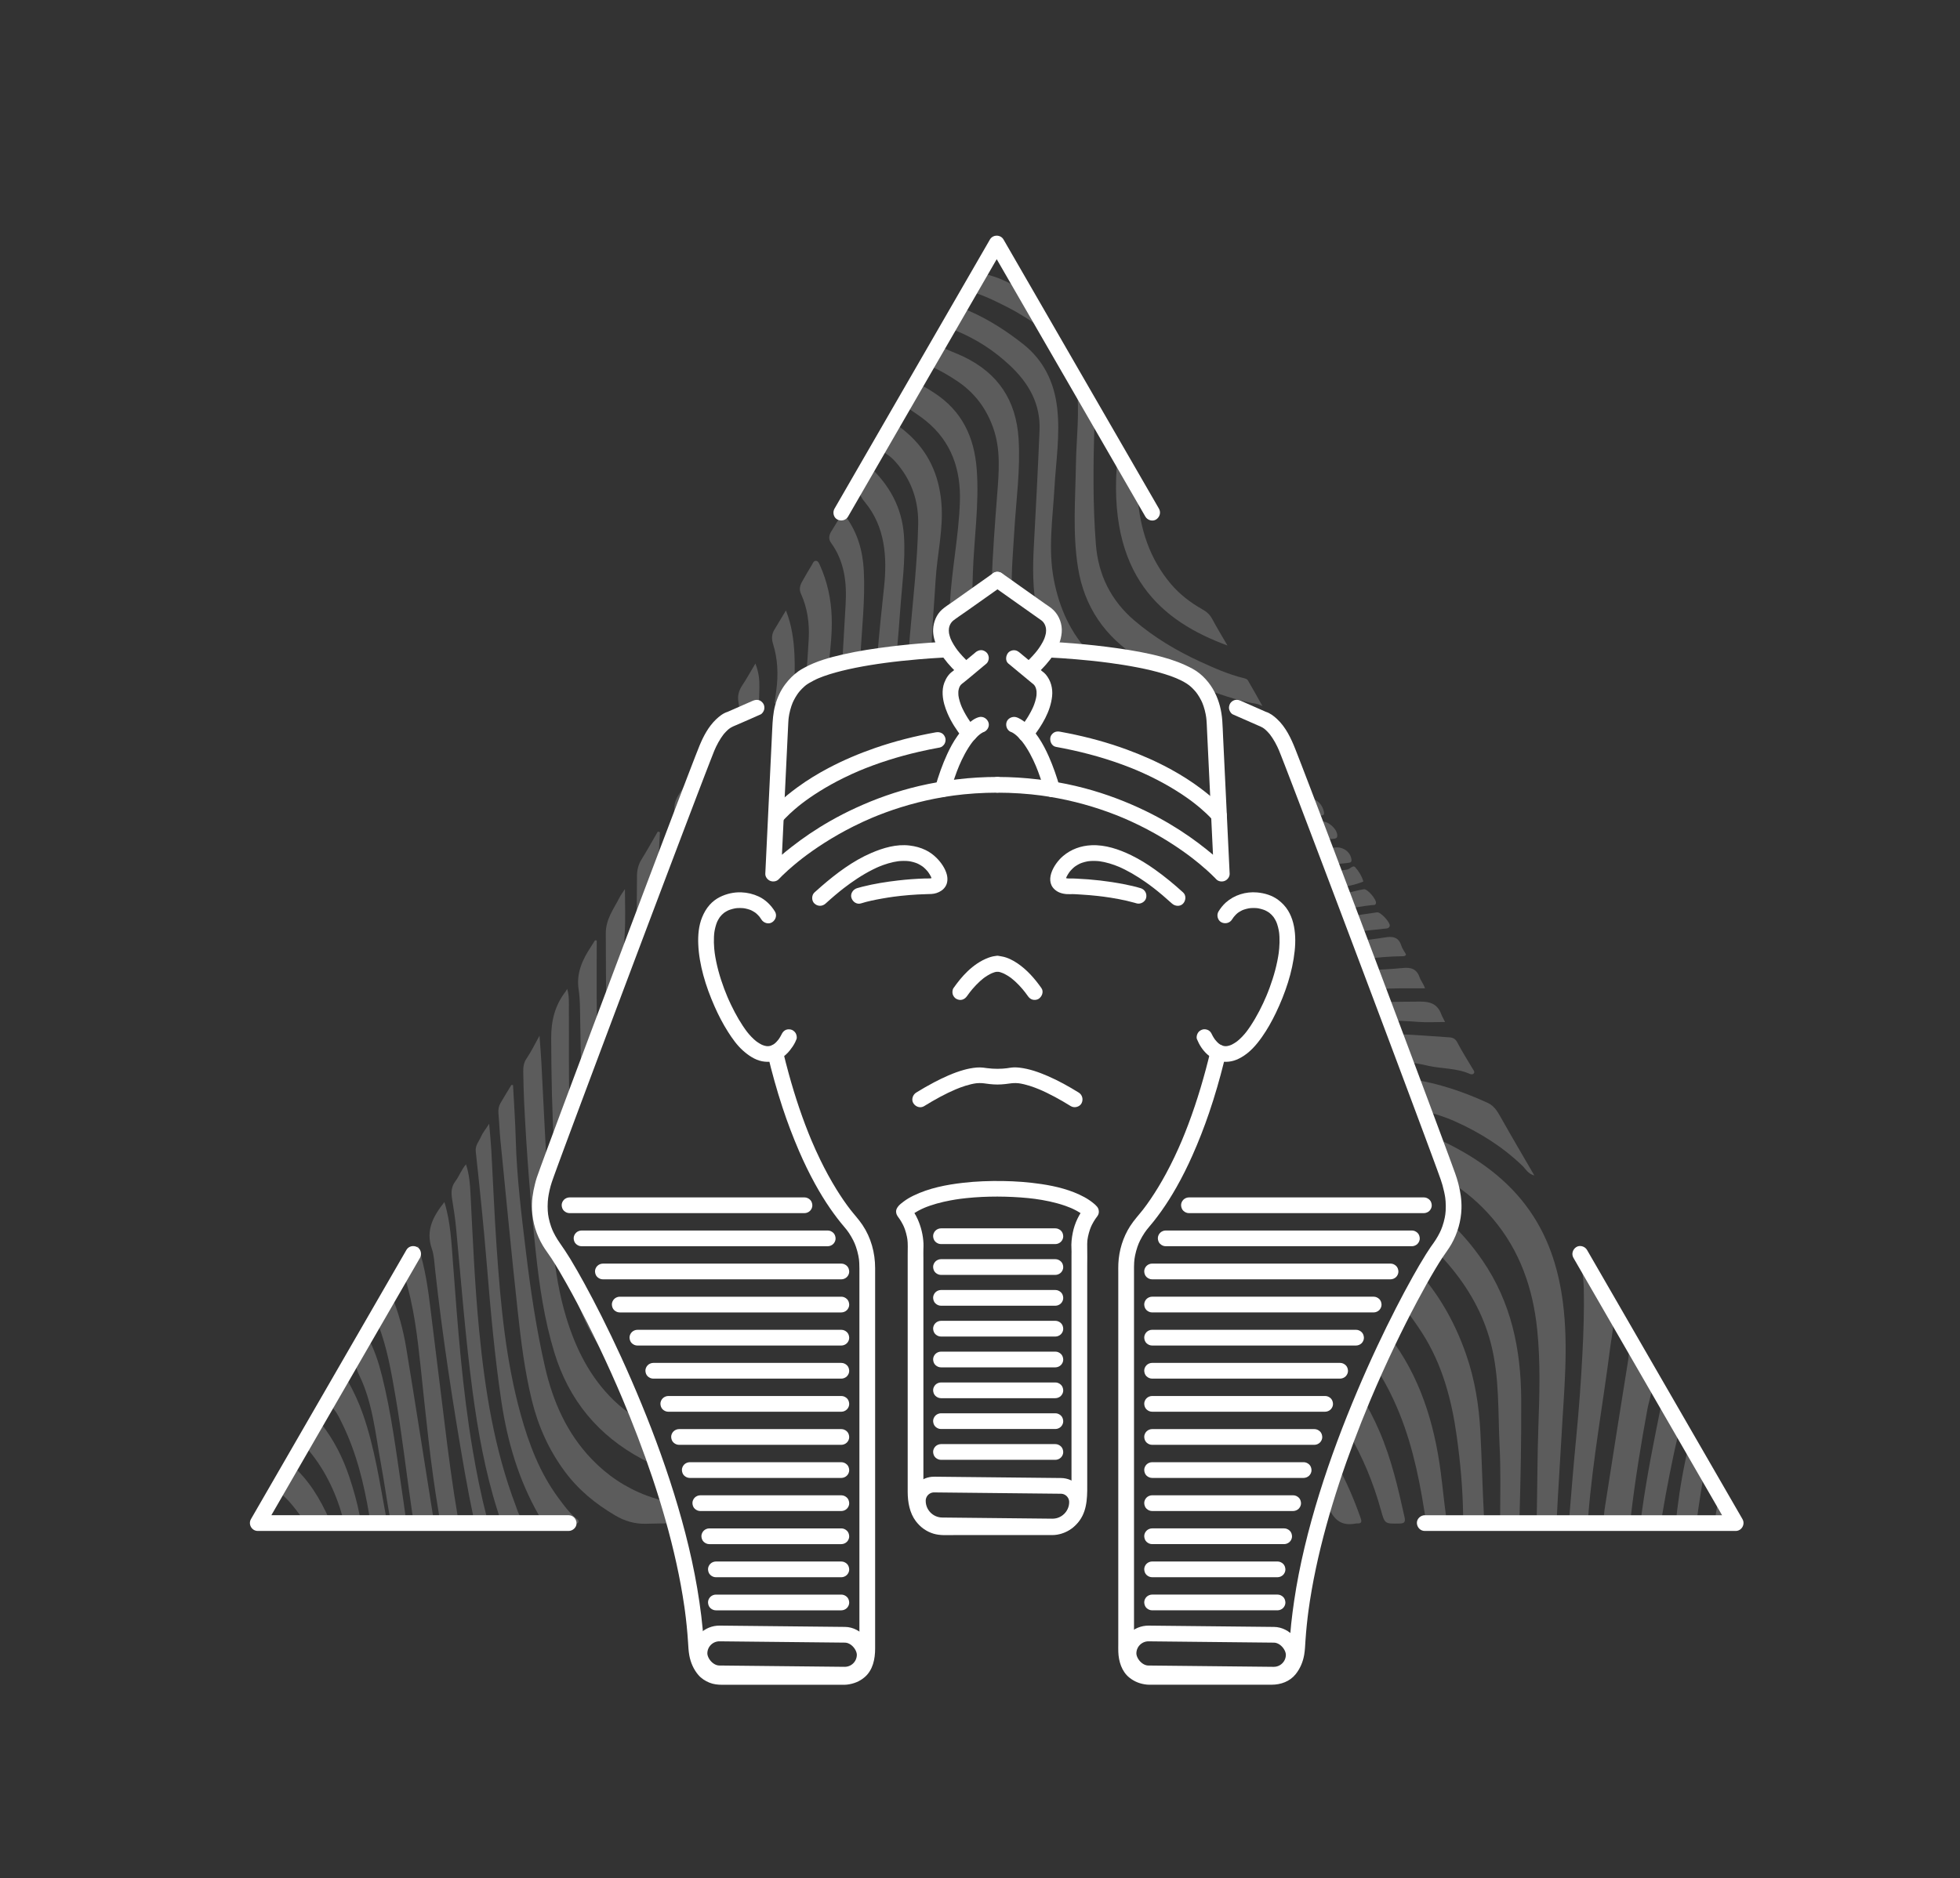 <?xml version="1.0" encoding="UTF-8"?>
<svg id="HERO" xmlns="http://www.w3.org/2000/svg" viewBox="0 0 2051.49 1966.49">
  <rect x="0" y="0" width="2051.49" height="1966.49" fill="#333333" stroke="none"/>
  <defs>
    <style>
      .cls-1 {
        fill: #fff;
      }

      .cls-2 {
        opacity: .2;
      }

      .cls-3 {
        fill: none;
        stroke: #fff;
        stroke-miterlimit: 10;
        stroke-width: 16.45px;
      }
    </style>
  </defs>
  <g class="cls-2">
    <path class="cls-1" d="M1605.22,1273.71c-21.63-33.87-52.44-57.32-87.7-75.3-6.29-3.21-12.71-6.13-19.23-8.8l16.33,43.33.32,2.48c.6.37,1.21.73,1.82,1.1,17.39,10.79,32.68,23.98,45.74,39.37,28.36,33.43,42.04,73.05,46.47,116.28,3.47,33.92,2.39,67.89,1.2,101.81-1.09,31.15-1.02,62.3-1.69,93.44-.12,5.75,1.34,8.46,7.42,7.58,1.93-.28,3.94-.22,5.89-.01,4.95.52,7.43-.61,7.71-6.56,1.35-28.29,3.38-56.55,4.91-84.83,2.52-46.72,7.5-93.42,1.42-140.25-4.15-31.98-13.15-62.29-30.61-89.64Z"/>
    <path class="cls-1" d="M624.66,1059.36c-.33-24.9-.06-49.82-.06-74.73-.61-.07-1.22-.14-1.83-.2-1.46,2.32-2.87,4.68-4.38,6.97-8.93,13.53-15.33,27.57-12.74,44.61,1.47,9.65,1.42,19.57,1.58,29.38.34,20.57.68,41.13,1.23,61.69l16.5-44.08c-.1-7.88-.19-15.76-.3-23.64Z"/>
    <path class="cls-1" d="M642.62,1466.23c-25.07-24.13-40.13-54.5-50.1-87.43-7.13-23.54-10.99-47.57-13.57-71.78l-11.63-21.46-.45-44.93,5.72-15.89c-2.37-37.75-3.91-75.57-5.98-113.34-.45-8.18-1.16-16.35-1.93-27.06-5.26,9.43-8.79,16.94-13.44,23.68-3.17,4.59-3.65,9.28-3.56,14.3.18,10.66.42,21.33.94,31.98,2.53,52.39,6.64,104.68,12.2,156.83,3.77,35.35,8.94,70.47,19.36,104.72,15.26,50.18,46.1,87.25,92,111.72,4.2,2.24,8.48,4.25,12.82,6.07l-20.28-50.02c-7.92-5.04-15.29-10.83-22.09-17.37Z"/>
    <path class="cls-1" d="M1469.77,1369.32c6.81,8.48,13.11,17.39,18.99,26.61,20.79,32.55,30.59,69.21,35.9,107.21,3.85,27.54,6.37,55.19,6.74,82.97.1,7.69,2.87,10.01,9.89,8.87,1.09-.18,2.27-.18,3.36,0,7.11,1.15,8.9-1.68,8.51-8.79-1.56-29.14-2.15-58.33-3.7-87.46-1.46-27.49-5.82-54.55-14.9-80.68-10.63-30.57-25.68-58.3-46.41-82.7l-2.82,3.86-15.56,30.11Z"/>
    <path class="cls-1" d="M635.3,1411.06l-36.85-68.03c8.24,31.72,21.5,61.12,44.38,86.61l-7.53-18.58Z"/>
    <path class="cls-1" d="M1505.28,1311.86c3.84,4.03,7.57,8.18,11.2,12.44,20.49,24.08,35.79,50.9,43.84,81.65,9.34,35.7,7.5,72.39,9.3,108.72,1.21,24.38.66,48.85.55,73.28-.03,5.48,1.53,7.84,7.13,7.06,1.93-.27,3.95-.25,5.89,0,5.35.69,7.08-1.19,7.25-6.86,1.2-41.24,2.02-82.49,1.77-123.75-.32-51.92-10.48-100.94-40.46-144.71-10.17-14.85-21.62-28.26-34.38-40.24l-7.84,26.63-4.23,5.8Z"/>
    <path class="cls-1" d="M596.15,1159.96c-.01-.32-.02-.64-.03-.96-1.09-33.95-.41-67.95-.7-101.93-.06-6.96.57-14.03-1.75-21.72-.88,1.47-1.11,1.96-1.43,2.37-11.31,14.62-15.42,30.55-15.33,49.56.18,38.94.85,77.82,3.17,116.59l9.44-26.23,6.62-17.68Z"/>
    <path class="cls-1" d="M1458.67,1465.61c17.02,36.64,25.72,75.6,31.99,115.22,2.34,14.76,2.29,14.63,17.38,14.21,4.54-.13,6.5-.86,5.73-6.22-2.26-15.8-3.72-31.7-5.79-47.53-6.86-52.45-22.21-100.85-53.71-141.98l-15.66,30.29c7.58,11.3,14.18,23.36,20.06,36.01Z"/>
    <path class="cls-1" d="M676.81,1565.74c-22.35-8.42-41.38-21.31-57.53-38.17-25.94-27.07-40.55-60.2-48.85-96.5-9.06-39.62-15-79.74-19.88-120.02-4.75-39.23-9.64-78.47-10.71-118.06-.51-19.01-1.87-38-2.85-57-.57-.04-1.15-.07-1.72-.11-3.86,6.39-7.84,12.72-11.53,19.21-1.81,3.19-2.35,6.74-2.02,10.53.82,9.22,1.12,18.48,2.03,27.68,5.93,59.7,11.6,119.43,18.1,179.07,3.43,31.46,7.29,62.93,14.85,93.76,6.64,27.1,17.81,51.99,34.58,74.59,14.33,19.31,32.34,33.94,52.72,45.91,9.78,5.75,20.17,8.98,32.28,8.65,9.07-.24,18.15-.37,27.23-.44l-4.53-22.76c-7.4-1.48-14.78-3.57-22.15-6.34Z"/>
    <path class="cls-1" d="M1522.54,1173.84c26.05,11.57,50.08,26.68,70.88,46.62,3.38,3.24,5.78,8.41,12.56,10.22-12.24-21.13-23.85-40.79-35.03-60.68-3.47-6.18-6.94-12.19-13.54-15.23-25.25-11.62-51.7-20.67-78.95-24.7-.91-.14-1.83-.26-2.74-.39l12.36,32.79c11.82,2.92,23.4,6.46,34.47,11.37Z"/>
    <path class="cls-1" d="M653.93,976.05c.86-14.64.18-29.37.18-45.27-2.38,3.69-4.37,6.26-5.81,9.12-6.02,11.96-14.3,22.26-14.23,37.49.12,26.78.16,53.56.49,80.34l18.33-46.29c.23-11.79.34-23.59,1.04-35.38Z"/>
    <path class="cls-1" d="M1494.26,1115.69c14.56,3.36,30.01,2.35,44.09,8.59,1.32.58,3.47.95,4.49-.91.78-1.4-.34-2.63-1.06-3.83-5.54-9.34-11.42-18.5-16.42-28.12-2.06-3.96-4.73-5.15-8.51-5.39-18.48-1.17-36.94-2.84-55.43-3.36-1.15-.03-2.3-.06-3.45-.09l10.86,28.81c8.5.96,16.98,2.33,25.44,4.28Z"/>
    <path class="cls-1" d="M690.74,871.21c-.74-.2-1.49-.4-2.23-.6-5.68,9.78-11.17,19.68-17.12,29.29-3.38,5.46-4.66,11.16-4.67,17.47-.03,20.3-.37,40.59-.7,60.89l21.96-55.45c.84-17.2,1.88-34.4,2.76-51.6Z"/>
    <path class="cls-1" d="M754.45,756.5c-.29.53-.58,1.04-.88,1.57l1.35-.96c-.15-.2-.3-.4-.47-.6Z"/>
    <path class="cls-1" d="M737.76,786.6c-.21.38-.3.84-.34,1.33l.73-2.04c-.13.24-.26.48-.39.72Z"/>
    <path class="cls-1" d="M1467.84,1034.7c7.75-.01,15.5,0,23.67,0-1.45-4.54-4.33-7.83-5.66-11.59-3.15-8.94-9.27-10.53-17.69-9.67-11.76,1.21-23.58,1.64-35.38,2.31l7.51,19.93c9.16-.61,18.34-.97,27.55-.99Z"/>
    <path class="cls-1" d="M1484.04,1069.85c9.3.73,18.71.11,28.5.11-1.44-2.91-3-5.52-4.06-8.32-3.92-10.3-11.2-13.13-22.08-13.03-13.69.12-27.38.17-41.04.53l7.27,19.29c10.47.12,20.94.58,31.41,1.41Z"/>
    <path class="cls-1" d="M723.41,827.28c-.24-4.29-.75-8.61-1.64-12.95-1.57,2.16-3.2,3.78-4.09,5.73-3.76,8.27-11.38,14.77-11.79,24.55-.5,11.72-1.04,23.45-1.58,35.17l7.4-19.65,11.69-32.85Z"/>
    <path class="cls-1" d="M1436.07,947.56c1.48-.16,3.42.53,4.1-1.8,1.07-3.66-8.81-15.4-12.73-14.78-6.8,1.06-13.48,3.3-20.13,4.37-1.52.24-3.03.51-4.54.76l5.98,15.88c9.04-1.83,18.12-3.42,27.32-4.42Z"/>
    <path class="cls-1" d="M867.38,695.71c1.85-16.45,3.69-32.89,3.15-49.53-.62-18.98-4.56-37.14-12.34-54.44-.84-1.88-1.73-4.56-4.33-4.59-2.2-.03-2.96,2.36-3.93,3.99-3.58,5.97-7.21,11.92-10.53,18.04-2.15,3.96-3.17,7.84-.98,12.66,6.73,14.8,8.88,30.71,8.07,46.76-.66,12.96-1.62,25.91-2.65,38.86l7.22-8.34,16.32-3.41Z"/>
    <path class="cls-1" d="M1468.09,1001.11c1.33-.01,2.86-.01,3.58-1.92-1.65-3.01-3.96-6-5.02-9.38-2.86-9.16-9.53-9.66-17.24-8.37-9.33,1.56-18.71,2.57-28.08,3.94l7.05,18.7c13.16-1.67,26.38-2.84,39.7-2.97Z"/>
    <path class="cls-1" d="M794.33,738.49c.2-6.14.37-12.29.5-18.43.17-7.83-.39-15.61-4.17-25.37-5.2,8.7-9.19,15.97-13.76,22.85-3.6,5.43-5.17,10.97-4,17.41.62,3.45,1.08,6.91,1.4,10.38l16-6.34,4.03-.49Z"/>
    <path class="cls-1" d="M1418.06,976.18c9.85-2.04,20.01-2.53,30.02-3.82,2.37-.31,5.47.19,6.48-2.72,1.19-3.44-9.47-15.06-13.19-14.48-9.91,1.54-19.83,2.78-29.73,4.49l6.24,16.57c.06-.01.12-.02.18-.04Z"/>
    <path class="cls-1" d="M831.02,722.25c.78-12.18,1.11-24.39.53-36.64-.73-15.56-2.75-30.94-8.92-46.48-4.42,7.32-8.32,13.69-12.12,20.12-2.8,4.74-3.11,9.3-1.35,14.94,4.9,15.73,5.57,32.1,3.39,48.32-.63,4.66-1.23,9.32-1.82,13.98l8.88-1.08,11.41-13.17Z"/>
    <path class="cls-1" d="M1394.52,878.25c2.45-.27,5.44-.05,5.2-3.87-.42-6.71-9.6-15.06-16.36-14.25-2.95.35-5.9.68-8.85.99l6.9,18.32c4.37-.38,8.75-.71,13.1-1.19Z"/>
    <path class="cls-1" d="M974.96,679.55c.62-23.89,2.92-47.79,4.28-71.67,1.57-27.33,8.5-54.2,6.05-81.93-2.58-29.17-13.86-53.66-36.02-72.86-12.5-10.83-12.68-10.61-21.06,3.93-.84,1.45-1.91,2.77-2.93,4.11-4.32,5.74-3.31,10.37,2.69,14.24,6.39,4.11,11.15,9.89,15.59,15.95,12.55,17.14,17.9,36.82,17.48,57.54-.79,39.25-5.37,78.29-8.75,117.38-.45,5.15-.84,10.3-1.16,15.43l19.92-1.51,3.9-.61Z"/>
    <path class="cls-1" d="M1427.01,922.91c-1.59-5.64-4.76-10.74-8.51-14.96-2.42-2.73-5.51,2.13-8.93,2.55-5.22.65-10.41,1.42-15.59,2.28l6.3,16.73c9.05-1.44,18.09-2.99,26.72-6.61Z"/>
    <path class="cls-1" d="M904.09,596.98c-1.07-20.14-6.4-39.08-18.54-55.7-2.88-3.94-4.37-4.41-6.75.38-2.59,5.23-6.04,10.03-8.97,15.1-2.18,3.77-2.87,7.57-.02,11.51,14.1,19.46,16.64,41.66,15.26,64.79-.97,16.24-1.83,32.49-2.8,48.73-.22,3.65-.45,7.31-.69,10.96l18.93-3.95c1.46-30.6,5.22-61.13,3.59-91.82Z"/>
    <path class="cls-1" d="M1445.5,1581.37c3.9,14.16,4.21,13.9,18.86,13.69,5.07-.07,7-.99,5.74-6.71-6.75-30.59-13.81-61.01-26.29-89.97-5.7-13.23-12.23-25.78-19.7-37.55l-13.27,38.24c15.23,25.68,26.66,53.22,34.66,82.29Z"/>
    <path class="cls-1" d="M938.66,682.61c1.35-14.59,2.55-29.18,3.57-43.79,1.81-26,5.68-51.99,3.91-78.1-1.96-28.91-14.92-52.76-36.45-72.67-1.41,2.57-2.26,4.64-3.55,6.38-7.57,10.21-11.44,18.51-.92,31.23,21.31,25.73,23.49,57.6,20.05,89.38-2.53,23.33-4.94,46.66-6.86,70.02l6.89-1.44,13.36-1.01Z"/>
    <path class="cls-1" d="M1282.67,916.64l-.42-9.15c-3.41.43-6.82.88-10.22,1.37,3.54,2.53,7.08,5.11,10.65,7.78Z"/>
    <path class="cls-1" d="M1410.22,903.46c2.16-.28,4.77-.06,4.34-3.57-.99-8.03-8.81-13.58-17.16-12.62-4.14.47-8.24,1.12-12.33,1.87l6.27,16.64c6.18-1.23,12.61-1.48,18.89-2.31Z"/>
    <path class="cls-1" d="M1380.61,853.79c2.37-.13,6.3.92,5.07-4.11-2.23-9.18-8.91-14.32-18.35-14.54-.88-.02-1.76-.04-2.64-.05l7.21,19.14c2.9-.13,5.8-.27,8.7-.44Z"/>
    <path class="cls-1" d="M991.92,673.64c-.03,1.09-.04,2.18-.06,3.27l1.64-.26-1.58-3.02Z"/>
    <path class="cls-1" d="M1017.58,624.68c.17-8.1.42-16.21.68-24.32,1.2-36.39,6.8-72.58,4.04-109.16-2.54-33.67-15.47-61.08-44.46-79.89-16.46-10.67-16.36-10.82-26.86,5.75-.6.95-1.36,1.79-1.94,2.76-1.98,3.31-1.85,5.22,2.03,7.9,6.08,4.19,12.32,8.22,18.13,12.94,27.13,22.04,36.6,51.74,35.5,84.79-1.18,35.54-8.58,70.63-10.44,106.22-.23,4.34-.5,8.68-.79,13.02l4.93-6.45,19.17-13.56Z"/>
    <path class="cls-1" d="M1368.82,821.28c-3.24-5.64-6.51-10.54-8.95-15.82-1.72-3.73-4.09-4.6-7.86-4.65-.08,0-.16,0-.23,0l8.2,21.77c2.93-.07,5.88-.38,8.83-1.3Z"/>
    <path class="cls-1" d="M1059,619.19c-.54-21.35,1.43-42.8,2.71-64.2,1.9-31.87,6.46-63.59,4.42-95.68-2.54-39.95-21.22-68.5-57.58-85.92-8.43-4.04-17.37-6.87-25.56-11.53-3.16,5.24-6.41,10.43-9.46,15.73-1.49,2.59-1.95,4.63,1.88,6.37,9.28,4.21,18.04,9.36,26.56,15.07,17.96,12.06,30.12,28.12,37.42,48.46,8.25,22.99,6.16,46.46,4.36,69.9-2.38,30.95-4.77,61.89-5.82,92.9l4.77-3.37,16.32,12.25Z"/>
    <path class="cls-1" d="M1386.51,1569.32c1.48,2.99,2.91,6.02,4.24,9.1,6.18,14.27,14.49,19.36,28.92,16.53.27-.05.56-.03.84-.01,4.65.28,5.01-1.76,3.63-5.69-6.95-19.78-15.1-38.73-24.99-56.5l-12.48,35.95-.16.62Z"/>
    <path class="cls-1" d="M1346.76,787.48c.88.14,1.75.27,2.63.43-4.75-8.54-8.67-15.58-12.47-22.44l7.84,16.71,2,5.3Z"/>
    <path class="cls-1" d="M1099.9,668.14l-2.01,9.96c.35.74.71,1.47,1.07,2.2l41.91,3.76c-20.17-21.19-32.02-47.21-37.77-76.85-6.25-32.27-1.26-64.3.57-96.45,1.59-27.96,6.1-55.84,2.82-83.96-3.14-26.91-14.3-49.79-35.73-66.68-17.13-13.51-35.48-25.34-55.53-34.22-5.3-2.35-10.99-5.23-13.54,3.77-.81,2.86-2.72,5.49-4.5,7.96-3.38,4.7-1.18,6.75,3.27,8.56,21.23,8.63,40.06,20.86,56.81,36.62,19.65,18.5,31.94,40.17,30.79,67.76-1.69,40.65-3.78,81.29-6,121.92-1.22,22.42-1.15,44.55,2.99,66.27l13.97,10.49.86,18.88Z"/>
    <path class="cls-1" d="M1252.57,717.86c20.54,7.87,41.23,15.52,63.12,19.16,1.42.24,2.75,1.02,5.67,2.14-5.55-9.88-10.31-18.57-15.36-27.08-.69-1.17-2.77-1.77-4.32-2.15-15.96-3.89-30.84-10.52-45.7-17.36-24.71-11.36-47.8-25.18-68.53-42.83-24.61-20.96-37.91-47.83-40.41-79.83-3.26-41.74-2.82-83.58-1.48-125.39.2-6.14-1.06-11.59-4.04-16.75-4.46-7.7-9.05-15.33-14.75-24.96,3.59,28.9-.2,56.05-.62,83.21-.56,36.15-3.62,72.29,2.17,108.3,6.63,41.22,28.34,72.39,63.25,94.56,4.14,2.63,8.36,5.11,12.64,7.46l32.49,7.78,15.88,13.73Z"/>
    <path class="cls-1" d="M602.88,1589.58c-7.34-6.12-12.89-13.87-18.46-21.4-19.35-26.12-30.7-56-39.33-87.06-15.99-57.56-21.21-116.69-25.32-175.94-2.33-33.55-3.62-67.17-5.49-100.75-.48-8.54-1.38-17.05-2.29-27.9-3.79,5.89-6.87,9.52-8.63,13.7-2.08,4.95-6.1,8.8-5.39,15.38,4.23,38.98,8.25,78,11.47,117.07,4.01,48.57,8.22,97.1,15.48,145.33,6.25,41.5,17.92,81.14,38.79,117.8,3.46,6.08,7.27,10.49,15.57,9.33,7.16-1,14.57-.17,21.87-.25,1.55-.02,3.67.65,4.31-1.47.61-2-1.38-2.87-2.58-3.87Z"/>
    <path class="cls-1" d="M1681.84,1361.32c-10.19-15.15-18.56-31.53-27.72-47.37,1.1,12.32,3.38,23.84,3.62,35.65.44,22.45-.28,44.87-1.43,67.3-1.5,29.41-3.66,58.76-6.52,88.07-2.66,27.34-4.87,54.72-7.14,82.09-.2,2.36-1.55,6,.93,7.02,4.96,2.04,10.58,1.36,15.72.48,3.74-.64,2.9-5.1,3.12-7.86,4.72-58.97,15.46-117.15,22.92-175.74,2.08-16.31,7.45-33.35-3.51-49.64Z"/>
    <path class="cls-1" d="M539.83,1576.42c-22.48-59.16-32.23-121.01-38.31-183.56-4.61-47.45-6.61-95.08-9.03-142.69-.52-10.17-1.2-20.54-4.77-31.2-4.9,5.87-7.07,12.4-11.02,17.61-4.62,6.1-4.53,12.22-3.43,19.07,1.61,9.95,3.15,19.93,4.1,29.96,5.39,56.9,9.64,113.92,17.2,170.6,5.66,42.48,13.21,84.57,26.22,125.51,4.23,13.33,4.25,13.21,18.01,13.28,5.96.03,10.73.13,5.49-7.8-2.11-3.19-3.08-7.15-4.47-10.79Z"/>
    <path class="cls-1" d="M465.06,1487.7c-4.69-38.63-9.62-77.23-14.29-115.86-2.65-21.93-5.53-43.79-13.24-67.64-5.63,9.95-10.02,17.84-14.55,25.66-1.35,2.34-.26,4.27.41,6.39,9.86,31.16,13.54,63.47,16.98,95.74,5.36,50.41,10.19,100.87,18.67,150.89,2.4,14.13-.94,11.68,15,12.14,4.5.13,6.07-1.39,5.3-5.85-5.77-33.68-10.17-67.55-14.29-101.46Z"/>
    <path class="cls-1" d="M494.67,1517.56c-10.91-64.42-15.6-129.52-20.49-194.59-1.62-21.6-2.51-43.32-9.03-64.5-11.58,14.6-19.92,29.49-13.15,48.94,2.35,6.74,2.58,14.28,3.37,21.5,7.86,71.23,18.79,142.02,31.12,212.6,2.89,16.51,6.14,32.97,9.56,49.38,1.67,8.01,8.35,3.76,12.41,3.6,5-.19,1.45-4.38.93-6.41-6.02-23.28-10.71-46.85-14.72-70.53Z"/>
    <path class="cls-1" d="M1284.76,675.82c-5.56-9.6-11.02-18.57-15.98-27.81-2.47-4.61-5.71-7.5-10.36-10.12-12.32-6.94-23.66-15.64-32.79-26.42-22.28-26.31-32.38-57.51-34.91-91.52-1.26-16.91-14.21-27.81-20.98-41.9-12.39,125.64,47.18,172.73,115.01,197.77Z"/>
    <path class="cls-1" d="M1728.53,1444.55c-3.82-13.13-13.16-24.66-20.54-37.55-3.69,6-2.95,11.49-3.77,16.63-8.09,50.61-16.15,101.22-24.01,151.87-3.02,19.48-2.78,19.52,16.77,19.46.56,0,1.13-.07,1.68,0,5.51.81,7.57-1.17,8.27-7.11,4.42-37.84,10.54-75.42,17.44-112.89,1.88-10.18,6.78-21.44,4.16-30.42Z"/>
    <path class="cls-1" d="M425.24,1411.49c-3.13-18.97-8.09-37.61-15.91-56.58-6.07,6.47-8.14,13.64-12.32,19.46-2.9,4.04-3.02,7.49-1.16,12.3,9.25,23.85,13.56,48.95,17.89,74.05,6.86,39.74,11.35,79.81,17.19,119.69,2.29,15.65,2.54,15.61,17.96,14.55.28-.02.56-.03.84-.01,4.06.3,4.48-1.76,3.93-5.25-9.49-59.4-18.64-118.85-28.43-178.2Z"/>
    <path class="cls-1" d="M420.39,1558.75c-5.82-39.6-10.84-79.35-20.56-118.26-3.57-14.28-8.08-28.29-15.27-41.03-2.71.31-3.32,2.1-4.24,3.41-8.02,11.49-11.75,21.77-4.33,36.88,14.03,28.58,16.85,60.76,22.58,91.84,3.6,19.56,6.27,39.29,9.85,58.85,1.62,8.84,9.07,3.83,13.71,4.21,5.44.44,2.75-4.16,2.41-6.77-1.28-9.72-2.73-19.43-4.16-29.13Z"/>
    <path class="cls-1" d="M379.91,1480.62c-4.22-12.11-9.64-23.73-15.88-34.92-1.07-1.92-2.95-7.48-6.36-2.64-4.93,6.99-9.94,14.39-12.51,22.39-1.38,4.29,4.14,9.15,6.97,13.56,2.25,3.5,4.01,7.31,5.86,11.05,15.12,30.61,23,63.38,28.6,96.79.97,5.8,2.65,9.75,10.75,7.59,1.47-1.33,8.76,4.22,7.15-4.38-6.88-36.77-12.19-73.91-24.58-109.44Z"/>
    <path class="cls-1" d="M1755.17,1488.38c-4.55-7.97-9.34-15.8-14.23-24.02-.72,1.84-1.52,3.28-1.83,4.81-7.68,37.59-15.24,75.21-20.53,113.23-1.76,12.62-1.53,12.39,11.55,12.69,5.58.13,8.27-.93,9.32-7.18,4.95-29.57,10.7-59.01,17.51-88.22.94-4.02.18-7.86-1.78-11.32Z"/>
    <path class="cls-1" d="M365.61,1546.17c-6.78-20.2-16.28-38.91-29.48-55.76-3.18-4.06-4.31-4.28-6.57.47-2.86,6.01-6.19,11.82-9.74,17.46-1.81,2.87-1.67,4.39.68,7.06,18.52,21.06,30.51,45.71,38.07,72.49,1.78,6.32,4.77,8.25,9.92,7.07q9.66,0,8.01-8.34c-2.71-13.73-6.45-27.18-10.9-40.45Z"/>
    <path class="cls-1" d="M304.95,1533.51c-4.55,7.76-8.7,14.98-13.02,22.11-1.43,2.36-2.58,4.58.12,6.6,11.07,8.27,18.57,19.68,26.76,30.45,1.18,1.55,2.23,2.27,4,2.27,6.44,0,12.88,0,19.32-.01,3.06,0,3.96-1.2,2.61-4.19-9.66-21.38-21.29-41.38-39.8-57.23Z"/>
    <path class="cls-1" d="M1768.18,1510.53c-5.9,24.67-9.87,47.23-12.65,69.98-1.81,14.78-1.5,14.57,13.55,14.58,5.04,0,6.62-1.54,7.27-6.44,2.03-15.25,4.64-30.42,7-45.62.3-1.91.79-3.83-.29-5.74-4.6-8.19-9.14-16.42-14.89-26.78Z"/>
    <path class="cls-1" d="M1019.97,306.4c12.37,3.98,23.91,9.76,35.44,15.69,13.27,6.82,25.55,15.01,38.43,23.9-4.69-8.07-9.39-16.13-14.05-24.21-4.01-6.96-6.31-16.21-13.04-19.98-11.25-6.3-23.12-12.15-36.01-14.9-3.82-.81-15.07,14.13-13.39,17.61.42.87,1.63,1.58,2.63,1.9Z"/>
    <path class="cls-1" d="M1813.98,1589.86c-4.82-7.75-9.37-15.66-14.22-23.82-3.26,4.25-2.02,8.99-2.84,13.24-3.11,16.09-1.59,17.49,14.6,15.75,4.37-.47,4.58-1.76,2.47-5.17Z"/>
    <path class="cls-1" d="M277.6,1583.54c-3.09-.73-6.6,5.76-6.39,8.97.34,5.23,5.86,1.05,8.67,2.8,2.86-1.41,8.95,1.18,8.06-2.43-.96-3.9-6.2-8.37-10.34-9.34Z"/>
    <path class="cls-1" d="M1050.45,272.35c-1.03-5.83-4.8-9.38-7.37-14.04-1.46,3.86-7.04,6.69-5.09,10.08,2.17,3.76,7.82,3.55,12.45,3.96Z"/>
    <path class="cls-1" d="M983.54,657.69l8.38,15.95c.25-9.65.93-19.3,1.56-28.95l-9.94,13Z"/>
    <path class="cls-1" d="M746.16,763.36l-8.02,22.52c4.97-9.17,10.11-18.29,15.43-27.81l-7.41,5.29Z"/>
    <path class="cls-1" d="M774.69,1505.73c-4.23,2.97-9.72-.28-13.92,2.83,0,0,0,0,0,0,4.74-.47,10.25,2.91,13.92-2.83Z"/>
  </g>
  <g>
    <g>
      <path class="cls-1" d="M1205.88,1685.9h125.97c1.7,0,3.4,0,5.1,0,.07,0,.15,0,.22,0,2.11,0,4.32-.92,5.82-2.41s2.5-3.77,2.41-5.82-.79-4.33-2.41-5.82-3.59-2.41-5.82-2.41h-125.97c-1.7,0-3.4,0-5.1,0-.07,0-.15,0-.22,0-2.11,0-4.32.92-5.82,2.41s-2.5,3.77-2.41,5.82.79,4.33,2.41,5.82,3.59,2.41,5.82,2.41h0Z"/>
      <path class="cls-1" d="M984.92,1528.35h114.84c1.56,0,3.11,0,4.67,0,.07,0,.13,0,.2,0,2.11,0,4.32-.92,5.82-2.41s2.5-3.77,2.41-5.82-.79-4.33-2.41-5.82-3.59-2.41-5.82-2.41h-114.84c-1.56,0-3.11,0-4.67,0-.07,0-.13,0-.2,0-2.11,0-4.32.92-5.82,2.41s-2.5,3.77-2.41,5.82.79,4.33,2.41,5.82,3.59,2.41,5.82,2.41h0Z"/>
      <path class="cls-1" d="M984.92,1496.08h114.84c1.56,0,3.11,0,4.67,0,.07,0,.13,0,.2,0,2.11,0,4.32-.92,5.82-2.41s2.5-3.77,2.41-5.82-.79-4.33-2.41-5.82-3.59-2.41-5.82-2.41h-114.84c-1.56,0-3.11,0-4.67,0-.07,0-.13,0-.2,0-2.11,0-4.32.92-5.82,2.41s-2.5,3.77-2.41,5.82.79,4.33,2.41,5.82,3.59,2.41,5.82,2.41h0Z"/>
      <path class="cls-1" d="M984.92,1463.81h114.84c1.56,0,3.11,0,4.67,0,.07,0,.13,0,.2,0,2.11,0,4.32-.92,5.82-2.41s2.5-3.77,2.41-5.82-.79-4.33-2.41-5.82-3.59-2.41-5.82-2.41h-114.84c-1.56,0-3.11,0-4.67,0-.07,0-.13,0-.2,0-2.11,0-4.32.92-5.82,2.41s-2.5,3.77-2.41,5.82.79,4.33,2.41,5.82,3.59,2.41,5.82,2.41h0Z"/>
      <path class="cls-1" d="M984.92,1431.54h114.84c1.56,0,3.11,0,4.67,0,.07,0,.13,0,.2,0,2.11,0,4.32-.92,5.82-2.41s2.5-3.77,2.41-5.82-.79-4.33-2.41-5.82-3.59-2.41-5.82-2.41h-114.84c-1.56,0-3.11,0-4.67,0-.07,0-.13,0-.2,0-2.11,0-4.32.92-5.82,2.41s-2.5,3.77-2.41,5.82.79,4.33,2.41,5.82,3.59,2.41,5.82,2.41h0Z"/>
      <path class="cls-1" d="M984.92,1399.28h114.84c1.56,0,3.11,0,4.67,0,.07,0,.13,0,.2,0,2.11,0,4.32-.92,5.82-2.41s2.5-3.77,2.41-5.82-.79-4.33-2.41-5.82-3.59-2.41-5.82-2.41h-114.84c-1.56,0-3.11,0-4.67,0-.07,0-.13,0-.2,0-2.11,0-4.32.92-5.82,2.41s-2.5,3.77-2.41,5.82.79,4.33,2.41,5.82,3.59,2.41,5.82,2.41h0Z"/>
      <path class="cls-1" d="M984.92,1367.01h114.84c1.56,0,3.11,0,4.67,0,.07,0,.13,0,.2,0,2.11,0,4.32-.92,5.82-2.41s2.5-3.77,2.41-5.82-.79-4.33-2.41-5.82-3.59-2.41-5.82-2.41h-114.84c-1.56,0-3.11,0-4.67,0-.07,0-.13,0-.2,0-2.11,0-4.32.92-5.82,2.41s-2.5,3.77-2.41,5.82.79,4.33,2.41,5.82,3.59,2.41,5.82,2.41h0Z"/>
      <path class="cls-1" d="M984.92,1334.74h114.84c1.56,0,3.11,0,4.67,0,.07,0,.13,0,.2,0,2.11,0,4.32-.92,5.82-2.41s2.5-3.77,2.41-5.82-.79-4.33-2.41-5.82-3.59-2.41-5.82-2.41h-114.84c-1.56,0-3.11,0-4.67,0-.07,0-.13,0-.2,0-2.11,0-4.32.92-5.82,2.41s-2.5,3.77-2.41,5.82.79,4.33,2.41,5.82,3.59,2.41,5.82,2.41h0Z"/>
      <path class="cls-1" d="M984.92,1302.47h114.84c1.56,0,3.11,0,4.67,0,.07,0,.13,0,.2,0,2.11,0,4.32-.92,5.82-2.41s2.5-3.77,2.41-5.82-.79-4.33-2.41-5.82-3.59-2.41-5.82-2.41h-114.84c-1.56,0-3.11,0-4.67,0-.07,0-.13,0-.2,0-2.11,0-4.32.92-5.82,2.41s-2.5,3.77-2.41,5.82.79,4.33,2.41,5.82,3.59,2.41,5.82,2.41h0Z"/>
      <path class="cls-1" d="M1205.88,1651.25h125.97c1.7,0,3.4,0,5.1,0,.07,0,.15,0,.22,0,2.11,0,4.32-.92,5.82-2.41s2.5-3.77,2.41-5.82-.79-4.33-2.41-5.82-3.59-2.41-5.82-2.41h-125.97c-1.7,0-3.4,0-5.1,0-.07,0-.15,0-.22,0-2.11,0-4.32.92-5.82,2.41s-2.5,3.77-2.41,5.82.79,4.33,2.41,5.82,3.59,2.41,5.82,2.41h0Z"/>
      <path class="cls-1" d="M1205.88,1616.59h46.79c6.63,0,13.26,0,19.88,0h65.95c1.79,0,3.58,0,5.37,0,.08,0,.15,0,.23,0,2.11,0,4.32-.92,5.82-2.41s2.5-3.77,2.41-5.82-.79-4.33-2.41-5.82-3.59-2.41-5.82-2.41h-132.62c-1.79,0-3.58,0-5.37,0-.08,0-.15,0-.23,0-2.11,0-4.32.92-5.82,2.41s-2.5,3.77-2.41,5.82.79,4.33,2.41,5.82,3.59,2.41,5.82,2.41h0Z"/>
      <path class="cls-1" d="M1205.88,1581.94h141.64c1.92,0,3.83,0,5.75,0,.08,0,.16,0,.24,0,2.11,0,4.32-.92,5.82-2.41s2.5-3.77,2.41-5.82-.79-4.33-2.41-5.82-3.59-2.41-5.82-2.41h-141.64c-1.92,0-3.83,0-5.75,0-.08,0-.16,0-.24,0-2.11,0-4.32.92-5.82,2.41s-2.5,3.77-2.41,5.82.79,4.33,2.41,5.82,3.59,2.41,5.82,2.41h0Z"/>
      <path class="cls-1" d="M1205.88,1547.29h158.62c2.11,0,4.32-.92,5.82-2.41s2.5-3.77,2.41-5.82-.79-4.33-2.41-5.82-3.59-2.41-5.82-2.41h-158.62c-2.11,0-4.32.92-5.82,2.41s-2.5,3.77-2.41,5.82.79,4.33,2.41,5.82,3.59,2.41,5.82,2.41h0Z"/>
      <path class="cls-1" d="M1205.88,1512.64h169.86c2.11,0,4.32-.92,5.82-2.41s2.5-3.77,2.41-5.82-.79-4.33-2.41-5.82-3.59-2.41-5.82-2.41h-169.86c-2.11,0-4.32.92-5.82,2.41s-2.5,3.77-2.41,5.82.79,4.33,2.41,5.82,3.59,2.41,5.82,2.41h0Z"/>
      <path class="cls-1" d="M1205.88,1477.98h181.11c2.11,0,4.32-.92,5.82-2.41s2.5-3.77,2.41-5.82-.79-4.33-2.41-5.82-3.59-2.41-5.82-2.41h-181.11c-2.11,0-4.32.92-5.82,2.41s-2.5,3.77-2.41,5.82.79,4.33,2.41,5.82,3.59,2.41,5.82,2.41h0Z"/>
      <path class="cls-1" d="M1205.88,1443.33h196.8c2.11,0,4.32-.92,5.82-2.41s2.5-3.77,2.41-5.82-.79-4.33-2.41-5.82-3.59-2.41-5.82-2.41h-196.8c-2.11,0-4.32.92-5.82,2.41s-2.5,3.77-2.41,5.82.79,4.33,2.41,5.82,3.59,2.41,5.82,2.41h0Z"/>
      <path class="cls-1" d="M1205.88,1408.68h213.47c2.11,0,4.32-.92,5.82-2.41s2.5-3.77,2.41-5.82-.79-4.33-2.41-5.82-3.59-2.41-5.82-2.41h-213.47c-2.11,0-4.32.92-5.82,2.41s-2.5,3.77-2.41,5.82.79,4.33,2.41,5.82,3.59,2.41,5.82,2.41h0Z"/>
      <path class="cls-1" d="M1205.88,1374.02h231.91c2.11,0,4.32-.92,5.82-2.41s2.5-3.77,2.41-5.82-.79-4.33-2.41-5.82-3.59-2.41-5.82-2.41h-95c-5.63,0-11.27,0-16.9,0s-11.28,0-16.91,0h-32.83c-5.09,0-10.18,0-15.27,0-4.68,0-9.37,0-14.05,0h-40.96c-2.11,0-4.32.92-5.82,2.41s-2.5,3.77-2.41,5.82.79,4.33,2.41,5.82,3.59,2.41,5.82,2.41h0Z"/>
      <path class="cls-1" d="M1205.88,1339.37h249.57c2.11,0,4.32-.92,5.82-2.41s2.5-3.77,2.41-5.82-.79-4.33-2.41-5.82-3.59-2.41-5.82-2.41h-249.57c-2.11,0-4.32.92-5.82,2.41s-2.5,3.77-2.41,5.82.79,4.33,2.41,5.82,3.59,2.41,5.82,2.41h0Z"/>
      <path class="cls-1" d="M1220.13,1304.72h257.67c2.11,0,4.32-.92,5.82-2.41s2.5-3.77,2.41-5.82-.79-4.33-2.41-5.82-3.59-2.41-5.82-2.41h-257.67c-2.11,0-4.32.92-5.82,2.41s-2.5,3.77-2.41,5.82.79,4.33,2.41,5.82,3.59,2.41,5.82,2.41h0Z"/>
      <path class="cls-1" d="M1244.45,1270.07h245.9c2.11,0,4.32-.92,5.82-2.41s2.5-3.77,2.41-5.82-.79-4.33-2.41-5.82-3.59-2.41-5.82-2.41h-245.9c-2.11,0-4.32.92-5.82,2.41s-2.5,3.77-2.41,5.82.79,4.33,2.41,5.82,3.59,2.41,5.82,2.41h0Z"/>
      <path class="cls-1" d="M880.61,1669.45c-1.17,0-2.34,0-3.52,0h-9.57c-4.72,0-9.43,0-14.15,0-5.73,0-11.47,0-17.2,0-6.3,0-12.6,0-18.9,0s-12.68,0-19.02,0c-5.93,0-11.86,0-17.79,0h-15.03c-3.6,0-7.2,0-10.8,0-1.7,0-3.4,0-5.1,0-.07,0-.15,0-.22,0-2.11,0-4.32.92-5.82,2.41s-2.5,3.77-2.41,5.82.79,4.33,2.41,5.82,3.59,2.41,5.82,2.41c1.17,0,2.34,0,3.52,0h9.57c4.72,0,9.43,0,14.15,0,5.73,0,11.47,0,17.2,0,6.3,0,12.6,0,18.9,0s12.68,0,19.02,0c5.93,0,11.86,0,17.79,0,5.01,0,10.02,0,15.03,0h10.8c1.7,0,3.4,0,5.1,0,.07,0,.15,0,.22,0,2.11,0,4.32-.92,5.82-2.41s2.5-3.77,2.41-5.82-.79-4.33-2.41-5.82-3.59-2.41-5.82-2.41h0Z"/>
      <path class="cls-1" d="M880.61,1634.8c-1.17,0-2.34,0-3.52,0-3.19,0-6.38,0-9.57,0h-14.15c-5.73,0-11.47,0-17.2,0-6.3,0-12.6,0-18.9,0h-19.02c-5.93,0-11.86,0-17.79,0h-15.03c-3.6,0-7.2,0-10.8,0-1.7,0-3.4,0-5.1,0-.07,0-.15,0-.22,0-2.11,0-4.32.92-5.82,2.41s-2.5,3.77-2.41,5.82.79,4.33,2.41,5.82,3.59,2.41,5.82,2.41c1.17,0,2.34,0,3.52,0,3.19,0,6.38,0,9.57,0,4.72,0,9.43,0,14.15,0,5.73,0,11.47,0,17.2,0,6.3,0,12.6,0,18.9,0s12.68,0,19.02,0c5.93,0,11.86,0,17.79,0h15.03c3.6,0,7.2,0,10.8,0,1.7,0,3.4,0,5.1,0,.07,0,.15,0,.22,0,2.11,0,4.32-.92,5.82-2.41s2.5-3.77,2.41-5.82-.79-4.33-2.41-5.82-3.59-2.41-5.82-2.41h0Z"/>
      <path class="cls-1" d="M880.61,1600.14c-1.23,0-2.46,0-3.7,0h-10.06c-4.96,0-9.92,0-14.88,0-6.05,0-12.1,0-18.15,0-6.63,0-13.26,0-19.88,0s-13.38,0-20.07,0c-6.24,0-12.47,0-18.71,0-5.27,0-10.54,0-15.81,0-3.79,0-7.57,0-11.36,0-1.79,0-3.58,0-5.37,0-.08,0-.15,0-.23,0-2.11,0-4.32.92-5.82,2.41s-2.5,3.77-2.41,5.82.79,4.33,2.41,5.82,3.59,2.41,5.82,2.41c1.23,0,2.46,0,3.7,0h10.06c4.96,0,9.92,0,14.88,0,6.05,0,12.1,0,18.15,0,6.63,0,13.26,0,19.88,0s13.38,0,20.07,0c6.24,0,12.47,0,18.71,0,5.27,0,10.54,0,15.81,0,3.79,0,7.57,0,11.36,0,1.79,0,3.58,0,5.37,0,.08,0,.15,0,.23,0,2.11,0,4.32-.92,5.82-2.41s2.5-3.77,2.41-5.82-.79-4.33-2.41-5.82-3.59-2.41-5.82-2.41h0Z"/>
      <path class="cls-1" d="M880.61,1565.49c-1.32,0-2.63,0-3.95,0-3.58,0-7.16,0-10.74,0h-15.89c-6.46,0-12.92,0-19.38,0-7.08,0-14.16,0-21.23,0s-14.29,0-21.43,0c-6.66,0-13.32,0-19.98,0-5.63,0-11.26,0-16.89,0-4.05,0-8.09,0-12.14,0-1.92,0-3.83,0-5.75,0-.08,0-.16,0-.24,0-2.11,0-4.32.92-5.82,2.41s-2.5,3.77-2.41,5.82.79,4.33,2.41,5.82,3.59,2.41,5.82,2.41c1.32,0,2.63,0,3.95,0h10.74c5.3,0,10.59,0,15.89,0,6.46,0,12.92,0,19.38,0,7.08,0,14.16,0,21.23,0h21.43c6.66,0,13.32,0,19.98,0h16.89c4.05,0,8.09,0,12.14,0,1.92,0,3.83,0,5.75,0,.08,0,.16,0,.24,0,2.11,0,4.32-.92,5.82-2.41s2.5-3.77,2.41-5.82-.79-4.33-2.41-5.82-3.59-2.41-5.82-2.41h0Z"/>
      <path class="cls-1" d="M880.61,1530.84c-1.42,0-2.83,0-4.25,0-3.85,0-7.7,0-11.55,0-5.7,0-11.39,0-17.09,0-6.95,0-13.9,0-20.85,0h-22.83c-7.66,0-15.32,0-22.98,0-7.14,0-14.29,0-21.43,0-6.05,0-12.11,0-18.16,0-4.35,0-8.7,0-13.05,0h-6.18c-.09,0-.17,0-.26,0-2.11,0-4.32.92-5.82,2.41s-2.5,3.77-2.41,5.82.79,4.33,2.41,5.82,3.59,2.41,5.82,2.41c1.42,0,2.83,0,4.25,0,3.85,0,7.7,0,11.55,0,5.7,0,11.39,0,17.09,0,6.95,0,13.9,0,20.85,0h22.83c7.66,0,15.32,0,22.98,0,7.14,0,14.29,0,21.43,0,6.05,0,12.11,0,18.16,0,4.35,0,8.7,0,13.05,0h6.18c.09,0,.17,0,.26,0,2.11,0,4.32-.92,5.82-2.41s2.5-3.77,2.41-5.82-.79-4.33-2.41-5.82-3.59-2.41-5.82-2.41h0Z"/>
      <path class="cls-1" d="M880.61,1496.18c-1.53,0-3.05,0-4.58,0-4.13,0-8.26,0-12.39,0-6.1,0-12.2,0-18.29,0-7.44,0-14.87,0-22.31,0-8.14,0-16.28,0-24.43,0s-16.43,0-24.65,0h-22.98c-6.47,0-12.94,0-19.41,0-4.65,0-9.3,0-13.95,0h-6.6c-.09,0-.19,0-.28,0-2.11,0-4.32.92-5.82,2.41s-2.5,3.77-2.41,5.82.79,4.33,2.41,5.82,3.59,2.41,5.82,2.41c1.53,0,3.05,0,4.58,0,4.13,0,8.26,0,12.39,0,6.1,0,12.2,0,18.29,0,7.44,0,14.87,0,22.31,0,8.14,0,16.28,0,24.43,0s16.43,0,24.65,0c7.66,0,15.32,0,22.98,0,6.47,0,12.94,0,19.41,0,4.65,0,9.3,0,13.95,0h6.6c.09,0,.19,0,.28,0,2.11,0,4.32-.92,5.82-2.41s2.5-3.77,2.41-5.82-.79-4.33-2.41-5.82-3.59-2.41-5.82-2.41h0Z"/>
      <path class="cls-1" d="M880.61,1461.53c-.42,0-.83,0-1.25,0h-3.6c-1.89,0-3.78,0-5.67,0h-7.5c-3.02,0-6.05,0-9.07,0-3.48,0-6.96,0-10.45,0-3.82,0-7.65,0-11.47,0h-12.29c-4.28,0-8.57,0-12.85,0s-8.82,0-13.23,0-8.82,0-13.23,0h-13.04c-4.2,0-8.39,0-12.59,0s-7.97,0-11.95,0c-3.65,0-7.3,0-10.95,0h-9.74c-2.76,0-5.53,0-8.29,0h-6.62c-1.54,0-3.08,0-4.62,0h-2.41c-.1,0-.2,0-.3,0-2.11,0-4.32.92-5.82,2.41s-2.5,3.77-2.41,5.82.79,4.33,2.41,5.82,3.59,2.41,5.82,2.41c.42,0,.83,0,1.25,0h3.6c1.89,0,3.78,0,5.67,0h7.5c3.02,0,6.05,0,9.07,0,3.48,0,6.96,0,10.45,0,3.82,0,7.65,0,11.47,0,4.1,0,8.19,0,12.29,0h12.85c4.41,0,8.82,0,13.23,0s8.82,0,13.23,0h13.04c4.2,0,8.39,0,12.59,0s7.97,0,11.95,0c3.65,0,7.3,0,10.95,0h9.74c2.76,0,5.53,0,8.29,0h6.62c1.54,0,3.08,0,4.62,0h2.41c.1,0,.2,0,.3,0,2.11,0,4.32-.92,5.82-2.41s2.5-3.77,2.41-5.82-.79-4.33-2.41-5.82-3.59-2.41-5.82-2.41h0Z"/>
      <path class="cls-1" d="M880.61,1426.88c-.46,0-.91,0-1.37,0h-3.89c-2.06,0-4.12,0-6.18,0-2.72,0-5.45,0-8.17,0-3.28,0-6.56,0-9.85,0-3.78,0-7.55,0-11.33,0-4.15,0-8.3,0-12.44,0-4.46,0-8.93,0-13.39,0h-14.01c-4.76,0-9.52,0-14.29,0s-9.61,0-14.41,0h-14.21c-4.55,0-9.11,0-13.66,0h-12.96c-3.96,0-7.92,0-11.88,0-3.54,0-7.08,0-10.62,0-3,0-6,0-9,0-2.39,0-4.78,0-7.18,0h-5.04c-.87,0-1.75,0-2.62,0h-.33c-2.11,0-4.32.92-5.82,2.41s-2.5,3.77-2.41,5.82.79,4.33,2.41,5.82,3.59,2.41,5.82,2.41c.46,0,.91,0,1.37,0h3.89c2.06,0,4.12,0,6.18,0h8.17c3.28,0,6.56,0,9.85,0,3.78,0,7.55,0,11.33,0,4.15,0,8.3,0,12.44,0h13.39c4.67,0,9.34,0,14.01,0s9.52,0,14.29,0,9.61,0,14.41,0h14.21c4.55,0,9.11,0,13.66,0h12.96c3.96,0,7.92,0,11.88,0,3.54,0,7.08,0,10.62,0,3,0,6,0,9,0,2.39,0,4.78,0,7.18,0h5.04c.87,0,1.75,0,2.62,0h.33c2.11,0,4.32-.92,5.82-2.41s2.5-3.77,2.41-5.82-.79-4.33-2.41-5.82-3.59-2.41-5.82-2.41h0Z"/>
      <path class="cls-1" d="M880.61,1392.23c-.49,0-.98,0-1.47,0h-4.23c-2.24,0-4.47,0-6.71,0h-8.84c-3.57,0-7.14,0-10.7,0-4.09,0-8.18,0-12.26,0-4.51,0-9.02,0-13.53,0-4.83,0-9.66,0-14.49,0h-15.22c-5.18,0-10.35,0-15.53,0s-10.4,0-15.6,0-10.25,0-15.37,0-9.9,0-14.85,0c-4.68,0-9.35,0-14.03,0-4.3,0-8.61,0-12.91,0-3.83,0-7.66,0-11.49,0-3.26,0-6.52,0-9.78,0-2.6,0-5.2,0-7.8,0h-5.45c-.95,0-1.9,0-2.84,0h-.35c-2.11,0-4.32.92-5.82,2.41s-2.5,3.77-2.41,5.82.79,4.33,2.41,5.82,3.59,2.41,5.82,2.41c.49,0,.98,0,1.47,0h4.23c2.24,0,4.47,0,6.71,0h8.84c3.57,0,7.14,0,10.7,0,4.09,0,8.18,0,12.26,0,4.51,0,9.02,0,13.53,0,4.83,0,9.66,0,14.49,0h15.22c5.18,0,10.35,0,15.53,0s10.4,0,15.6,0,10.25,0,15.37,0,9.9,0,14.85,0c4.68,0,9.35,0,14.03,0,4.3,0,8.61,0,12.91,0,3.83,0,7.66,0,11.49,0,3.26,0,6.52,0,9.78,0h7.8c1.82,0,3.63,0,5.45,0h2.84c.12,0,.23,0,.35,0,2.11,0,4.32-.92,5.82-2.41s2.5-3.77,2.41-5.82-.79-4.33-2.41-5.82-3.59-2.41-5.82-2.41h0Z"/>
      <path class="cls-1" d="M880.61,1357.57c-.54,0-1.07,0-1.61,0h-4.61c-2.43,0-4.85,0-7.28,0h-9.59c-3.88,0-7.76,0-11.64,0-4.43,0-8.86,0-13.29,0-4.91,0-9.81,0-14.72,0-5.26,0-10.51,0-15.77,0s-11,0-16.5,0c-5.63,0-11.27,0-16.9,0-5.64,0-11.28,0-16.91,0s-11.15,0-16.73,0-10.73,0-16.1,0c-5.09,0-10.18,0-15.27,0h-14.05c-4.17,0-8.34,0-12.5,0-3.55,0-7.09,0-10.64,0-2.81,0-5.61,0-8.42,0-1.98,0-3.96,0-5.93,0h-3.09c-.13,0-.26,0-.39,0-2.11,0-4.32.92-5.82,2.41s-2.5,3.77-2.41,5.82.79,4.33,2.41,5.82,3.59,2.41,5.82,2.41c.54,0,1.07,0,1.61,0h4.61c2.43,0,4.85,0,7.28,0h9.59c3.88,0,7.76,0,11.64,0,4.43,0,8.86,0,13.29,0,4.91,0,9.81,0,14.72,0,5.26,0,10.51,0,15.77,0s11,0,16.5,0h16.9c5.64,0,11.28,0,16.91,0s11.15,0,16.73,0,10.73,0,16.1,0c5.09,0,10.18,0,15.27,0h14.05c4.17,0,8.34,0,12.5,0,3.55,0,7.09,0,10.64,0,2.81,0,5.61,0,8.42,0h5.93c1.03,0,2.06,0,3.09,0h.39c2.11,0,4.32-.92,5.82-2.41s2.5-3.77,2.41-5.82-.79-4.33-2.41-5.82-3.59-2.41-5.82-2.41h0Z"/>
      <path class="cls-1" d="M880.61,1322.92c-.58,0-1.16,0-1.73,0h-4.97c-2.61,0-5.21,0-7.82,0-3.44,0-6.89,0-10.33,0h-12.5c-4.79,0-9.58,0-14.37,0-5.29,0-10.57,0-15.86,0-5.64,0-11.29,0-16.93,0s-11.8,0-17.71,0c-6.05,0-12.09,0-18.14,0s-12.19,0-18.28,0-12.01,0-18.02,0-11.56,0-17.35,0c-5.46,0-10.92,0-16.39,0h-15.08c-4.49,0-8.98,0-13.47,0h-11.46c-3.02,0-6.04,0-9.06,0h-6.37c-1.11,0-2.22,0-3.33,0h-.41c-2.11,0-4.32.92-5.82,2.41s-2.5,3.77-2.41,5.82.79,4.33,2.41,5.82,3.59,2.41,5.82,2.41c.58,0,1.16,0,1.73,0h4.97c2.61,0,5.21,0,7.82,0,3.44,0,6.89,0,10.33,0,4.17,0,8.33,0,12.5,0,4.79,0,9.58,0,14.37,0,5.29,0,10.57,0,15.86,0,5.64,0,11.29,0,16.93,0s11.8,0,17.71,0c6.05,0,12.09,0,18.14,0s12.19,0,18.28,0,12.01,0,18.02,0,11.56,0,17.35,0c5.46,0,10.92,0,16.39,0h15.08c4.49,0,8.98,0,13.47,0h11.46c3.02,0,6.04,0,9.06,0h6.37c1.11,0,2.22,0,3.33,0h.41c2.11,0,4.32-.92,5.82-2.41s2.5-3.77,2.41-5.82-.79-4.33-2.41-5.82-3.59-2.41-5.82-2.41h0Z"/>
      <path class="cls-1" d="M866.36,1288.27c-.59,0-1.19,0-1.78,0h-5.11c-2.69,0-5.38,0-8.07,0h-10.68c-4.31,0-8.62,0-12.92,0-4.94,0-9.87,0-14.81,0h-16.34c-5.83,0-11.67,0-17.5,0s-12.21,0-18.31,0-12.5,0-18.76,0-12.56,0-18.84,0-12.38,0-18.57,0-11.96,0-17.94,0c-5.65,0-11.3,0-16.94,0h-15.59c-4.63,0-9.25,0-13.88,0-3.94,0-7.87,0-11.81,0-3.13,0-6.25,0-9.38,0h-6.59c-1.14,0-2.29,0-3.43,0h-.42c-2.11,0-4.32.92-5.82,2.41s-2.5,3.77-2.41,5.82.79,4.33,2.41,5.82,3.59,2.41,5.82,2.41c.59,0,1.19,0,1.78,0h5.11c2.69,0,5.38,0,8.07,0h10.68c4.31,0,8.62,0,12.92,0,4.94,0,9.87,0,14.81,0,5.45,0,10.89,0,16.34,0,5.83,0,11.67,0,17.5,0s12.21,0,18.31,0,12.5,0,18.76,0,12.56,0,18.84,0,12.38,0,18.57,0c5.98,0,11.96,0,17.94,0,5.65,0,11.3,0,16.94,0,5.2,0,10.39,0,15.59,0,4.63,0,9.25,0,13.88,0,3.94,0,7.87,0,11.81,0,3.13,0,6.25,0,9.38,0h6.59c1.14,0,2.29,0,3.43,0h.42c2.11,0,4.32-.92,5.82-2.41s2.5-3.77,2.41-5.82-.79-4.33-2.41-5.82-3.59-2.41-5.82-2.41h0Z"/>
      <path class="cls-1" d="M842.03,1253.61c-.57,0-1.13,0-1.7,0h-4.87c-2.58,0-5.15,0-7.73,0h-10.19c-4.11,0-8.22,0-12.33,0-4.71,0-9.42,0-14.13,0h-15.58c-5.58,0-11.17,0-16.75,0s-11.64,0-17.47,0-11.93,0-17.89,0-11.98,0-17.97,0c-5.9,0-11.81,0-17.71,0s-11.41,0-17.11,0c-5.39,0-10.77,0-16.16,0-4.96,0-9.92,0-14.87,0-4.41,0-8.83,0-13.24,0h-11.27c-2.98,0-5.97,0-8.95,0h-6.29c-1.09,0-2.19,0-3.28,0h-.41c-2.11,0-4.32.92-5.82,2.41s-2.5,3.77-2.41,5.82.79,4.33,2.41,5.82,3.59,2.41,5.82,2.41c.57,0,1.13,0,1.7,0h4.87c2.58,0,5.15,0,7.73,0h10.19c4.11,0,8.22,0,12.33,0,4.71,0,9.42,0,14.13,0,5.19,0,10.39,0,15.58,0,5.58,0,11.17,0,16.75,0s11.64,0,17.47,0,11.93,0,17.89,0,11.98,0,17.97,0c5.9,0,11.81,0,17.71,0s11.41,0,17.11,0c5.39,0,10.77,0,16.16,0,4.96,0,9.92,0,14.87,0,4.41,0,8.83,0,13.24,0h11.27c2.98,0,5.97,0,8.95,0h6.29c1.09,0,2.19,0,3.28,0h.41c2.11,0,4.32-.92,5.82-2.41s2.5-3.77,2.41-5.82-.79-4.33-2.41-5.82-3.59-2.41-5.82-2.41h0Z"/>
    </g>
    <path class="cls-1" d="M1290.43,747.95c9.02,3.96,18.04,7.93,27.06,11.89,1.21.53,2.44,1.01,3.66,1.52l-1.96-.83c1.77.76,3.4,1.83,4.93,3l-1.66-1.29c2.91,2.26,5.44,4.96,7.71,7.87l-1.29-1.66c4.2,5.45,7.47,11.57,10.14,17.9l-.83-1.96c.94,2.24,1.82,4.5,2.71,6.76,1.58,4.01,3.14,8.03,4.69,12.06,2.17,5.61,4.32,11.22,6.47,16.84,2.67,6.96,5.32,13.92,7.98,20.88,3.11,8.16,6.21,16.32,9.31,24.48,3.45,9.09,6.9,18.19,10.35,27.28,3.73,9.85,7.46,19.71,11.19,29.56,3.95,10.45,7.9,20.91,11.85,31.36s8.16,21.62,12.24,32.44c4.12,10.93,8.24,21.85,12.35,32.78,4.09,10.88,8.19,21.76,12.28,32.63,4.01,10.67,8.02,21.33,12.02,32s7.66,20.42,11.49,30.63c3.57,9.52,7.13,19.03,10.69,28.55,3.24,8.66,6.47,17.32,9.7,25.98,2.84,7.63,5.68,15.25,8.52,22.88,2.35,6.33,4.7,12.67,7.04,19.01,1.8,4.88,3.6,9.77,5.39,14.66,1.17,3.2,2.33,6.39,3.46,9.6.7,1.99,1.33,3.96,1.89,5.99,1.3,4.74,2.42,9.52,3.08,14.39l-.29-2.19c.86,6.52.93,13.12.06,19.64l.29-2.19c-.85,6.18-2.52,12.19-4.93,17.94l.83-1.96c-2.27,5.33-5.14,10.38-8.5,15.11-.93,1.31-1.89,2.6-2.81,3.92-1.74,2.52-3.39,5.09-5.02,7.68-4.78,7.63-9.29,15.43-13.69,23.28-6.02,10.75-11.82,21.64-17.44,32.6-6.87,13.39-13.49,26.91-19.88,40.53-7.23,15.42-14.17,30.97-20.8,46.66-7.41,17.51-14.48,35.16-21.1,52.98-6.71,18.07-12.98,36.3-18.7,54.7-5.76,18.55-10.98,37.27-15.47,56.17-4.42,18.59-8.15,37.36-10.93,56.27-2.32,15.83-4.18,31.79-4.88,47.79-.06,1.45-.2,2.89-.39,4.32l.29-2.19c-.54,3.94-1.49,7.83-3.02,11.51l.83-1.96c-1.04,2.46-2.33,4.79-3.96,6.9l1.29-1.66c-1.2,1.53-2.56,2.92-4.1,4.12l1.66-1.29c-1.45,1.11-3.01,2.03-4.69,2.75l1.96-.83c-1.96.82-4,1.35-6.1,1.64l2.19-.29c-4.05.52-8.26.25-12.34.25h-113.38c-2.88,0-5.81.16-8.68-.04-.52-.04-1.03-.09-1.55-.16l2.19.29c-2.26-.31-4.46-.91-6.56-1.79l1.96.83c-1.8-.77-3.49-1.75-5.04-2.95l1.66,1.29c-1.43-1.13-2.71-2.42-3.82-3.86l1.29,1.66c-1.22-1.61-2.21-3.37-3-5.23l.83,1.96c-1.05-2.54-1.71-5.21-2.09-7.93l.29,2.19c-.36-2.71-.39-5.42-.39-8.15v-394.42c0-1.5,0-2.99,0-4.49,0-3.25.21-6.49.63-9.72l-.29,2.19c.85-6.22,2.51-12.29,4.92-18.09l-.83,1.96c2.4-5.68,5.51-11.01,9.25-15.91l-1.29,1.66c2.59-3.35,5.44-6.49,8.07-9.82,2.82-3.57,5.57-7.21,8.21-10.92,5.65-7.96,10.84-16.24,15.65-24.73,6.13-10.8,11.66-21.93,16.71-33.27,6.54-14.67,12.38-29.65,17.56-44.86,6-17.6,11.16-35.48,15.65-53.52.62-2.49,1.23-4.99,1.83-7.49,1-4.18-1.31-9.11-5.75-10.12-4.22-.96-9.05,1.27-10.12,5.75-6.28,26.29-13.89,52.29-23.43,77.59-2.25,5.97-4.61,11.9-7.09,17.78l.83-1.96c-5.16,12.22-10.82,24.23-17.14,35.89-4.95,9.13-10.29,18.05-16.14,26.63-2.65,3.89-5.4,7.7-8.28,11.42l1.29-1.66c-4.75,6.14-10.14,11.81-14.33,18.37-7.48,11.69-11.66,25.41-12.3,39.25-.15,3.18-.08,6.38-.08,9.57,0,6.16,0,12.32,0,18.48v65.02c0,13.97,0,27.94,0,41.92,0,15.09,0,30.18,0,45.27v217.84c0,2.79-.07,5.59.03,8.37.37,9.9,3.53,20.41,11.52,26.86,5.42,4.37,11.59,6.71,18.48,7.38,1.38.13,2.77.1,4.15.1,4.24,0,8.49,0,12.73,0,15.49,0,30.98,0,46.48,0,16.73,0,33.45,0,50.18,0h16.99c9.56,0,18.97-3.39,25.09-11,4.75-5.92,7.71-13.01,8.97-20.49.83-4.93.97-9.8,1.31-14.77.73-10.87,1.86-21.7,3.31-32.49l-.29,2.19c2.03-15.06,4.68-30.02,7.82-44.89,3.2-15.15,6.9-30.2,11.01-45.13s8.64-29.84,13.49-44.6,9.88-28.95,15.26-43.27,10.64-27.54,16.33-41.16c.68-1.63,1.36-3.25,2.05-4.88l-.83,1.96c8.04-19.03,16.52-37.88,25.43-56.51,7.48-15.63,15.26-31.12,23.4-46.42,6.08-11.42,12.35-22.76,18.99-33.86,2.31-3.86,4.66-7.69,7.13-11.45,3.2-4.89,6.82-9.48,9.7-14.57,6.43-11.39,10.11-24.16,10.49-37.24.26-8.87-1.12-17.79-3.37-26.35-.95-3.62-2.05-7.08-3.31-10.59-2-5.57-4.04-11.13-6.09-16.69-3.12-8.48-6.26-16.95-9.41-25.41-4.04-10.87-8.09-21.74-12.14-32.6-4.78-12.8-9.57-25.6-14.36-38.4-5.27-14.06-10.54-28.12-15.82-42.18-5.58-14.85-11.16-29.71-16.75-44.56s-11.44-30.38-17.16-45.57c-5.59-14.83-11.19-29.66-16.79-44.49-5.3-14.02-10.6-28.03-15.9-42.05-4.82-12.73-9.65-25.47-14.49-38.19-4.1-10.78-8.2-21.55-12.31-32.33-3.19-8.36-6.39-16.72-9.61-25.07-2.09-5.43-4.19-10.86-6.34-16.28-4.59-11.56-10.04-23.2-19.32-31.79-3.3-3.06-7.35-6.2-11.78-7.48l1.96.83c-8.17-3.59-16.34-7.18-24.51-10.77-1.16-.51-2.31-1.02-3.47-1.52-2.1-.92-4.04-1.46-6.34-.83-1.91.53-3.98,2-4.92,3.78-1.01,1.91-1.51,4.22-.83,6.34.62,1.9,1.87,4.08,3.78,4.92h0Z"/>
    <path class="cls-1" d="M1252.85,1088c2.41,5.91,5.97,11.52,10.74,15.8,4.03,3.62,8.96,6.6,14.39,7.45,3.82.6,7.26.56,11.08-.22,3.49-.71,6.9-2.21,9.99-3.95,9.13-5.16,15.95-13.08,21.9-21.53,5.55-7.87,10.26-16.34,14.43-25.01,4.97-10.31,9.28-21,12.71-31.92,3.39-10.79,5.82-21.84,7.02-33.09,1.04-9.77.89-19.93-1.61-29.48-1.16-4.43-2.91-8.85-5.32-12.75-2.74-4.46-6.2-8.06-10.36-11.19-6.33-4.77-14.28-7.09-22.1-7.78-11.77-1.04-23.81,2.67-32.65,10.53-3.02,2.69-5.58,5.99-7.7,9.43-2.26,3.67-.92,9.21,2.95,11.25s8.85.97,11.25-2.95c.71-1.15,1.47-2.26,2.29-3.33l-1.29,1.66c1.7-2.18,3.64-4.14,5.82-5.84l-1.66,1.29c2.18-1.66,4.54-3.02,7.07-4.09l-1.96.83c2.92-1.21,5.98-2,9.11-2.43l-2.19.29c3.49-.45,7.04-.48,10.53-.02l-2.19-.29c3.31.45,6.59,1.34,9.67,2.63l-1.96-.83c2.47,1.05,4.8,2.39,6.93,4.03l-1.66-1.29c1.97,1.54,3.73,3.31,5.27,5.29l-1.29-1.66c1.82,2.37,3.28,4.97,4.44,7.71l-.83-1.96c1.66,3.98,2.67,8.18,3.25,12.44l-.29-2.19c1.07,7.98.69,16.09-.37,24.04l.29-2.19c-1.71,12.65-5.16,25.05-9.54,37.02-1.26,3.44-2.61,6.85-4.03,10.23l.83-1.96c-4.7,11.11-10.19,21.96-16.85,32.03-1.59,2.41-3.26,4.77-5.02,7.06l1.29-1.66c-3.25,4.2-6.82,8.06-11.02,11.33l1.66-1.29c-2.64,2.02-5.46,3.8-8.52,5.11l1.96-.83c-1.93.8-3.93,1.39-6,1.68l2.19-.29c-1.7.22-3.41.24-5.12.01l2.19.29c-1.62-.23-3.19-.67-4.71-1.3l1.96.83c-1.74-.75-3.35-1.72-4.84-2.88l1.66,1.29c-2.02-1.58-3.79-3.44-5.36-5.47l1.29,1.66c-1.84-2.4-3.48-5.03-4.66-7.82l.83,1.96s-.02-.05-.03-.07c-.84-2.07-1.78-3.74-3.78-4.92-1.76-1.03-4.36-1.47-6.34-.83s-3.91,1.88-4.92,3.78-1.65,4.34-.83,6.34h0Z"/>
    <path class="cls-1" d="M1147.73,1262.76c-.7-.9-1.6-1.68-2.47-2.42-3.16-2.68-6.6-5.02-10.24-7-13.87-7.54-29.64-11.41-45.14-13.71-13.33-1.98-26.75-2.97-40.22-3.17-13.86-.2-27.77.27-41.55,1.85-17.82,2.04-35.71,5.55-51.95,13.42-3.61,1.75-7.1,3.76-10.3,6.19-1.88,1.43-3.85,2.88-5.41,4.68-.05.05-.09.11-.13.16-1.34,1.73-2.51,3.5-2.41,5.82s.97,4.02,2.41,5.82c.19.23.37.47.55.7l-1.29-1.66c2.86,3.72,5.22,7.76,7.07,12.08l-.83-1.96c2.04,4.86,3.41,9.96,4.13,15.18l-.29-2.19c.75,5.58.4,11.22.4,16.84v176.62c0,14.71,0,29.43,0,44.14,0,9.26-.02,18.53,0,27.79.02,10.58,1.99,22.02,8.53,30.65,4.76,6.28,11.02,10.84,18.6,13.1,6.9,2.06,14.34,1.43,21.44,1.43,14.16,0,28.32,0,42.47,0,8.61,0,17.21,0,25.82,0,11.53,0,23.06.06,34.58,0,3.3-.02,6.72-.59,9.87-1.6,7.66-2.45,13.89-7.15,18.6-13.64,8.79-12.11,8.01-27.61,8.01-41.84v-225.83c0-5.4.15-10.82,0-16.21-.11-3.86-.11-7.62.4-11.47l-.29,2.19c.72-5.22,2.09-10.32,4.13-15.18l-.83,1.96c1.85-4.31,4.21-8.36,7.07-12.08l-1.29,1.66c.18-.23.37-.47.55-.7,1.41-1.77,2.41-3.46,2.41-5.82,0-2.02-.9-4.43-2.41-5.82s-3.63-2.51-5.82-2.41c-2.04.09-4.49.74-5.82,2.41-6.52,8.18-11.22,17.6-13.26,27.91-1.08,5.44-1.74,11.14-1.35,16.7.16,2.19.04,4.43.04,6.62v246.93c0,3.19-.12,6.36-.53,9.53l.29-2.19c-.52,3.84-1.44,7.61-2.94,11.19l.83-1.96c-1.04,2.41-2.34,4.7-3.94,6.78l1.29-1.66c-1.41,1.81-3.03,3.43-4.84,4.84l1.66-1.29c-1.83,1.39-3.82,2.54-5.93,3.44l1.96-.83c-2.33.97-4.77,1.65-7.27,1.98l2.19-.29c-1.17.15-2.34.2-3.52.2h-111.9c-1.2,0-2.41.04-3.6-.04-.51-.04-1.02-.09-1.53-.16l2.19.29c-2.5-.34-4.95-1.01-7.27-1.98l1.96.83c-2.11-.9-4.1-2.05-5.93-3.44l1.66,1.29c-1.82-1.4-3.43-3.03-4.84-4.84l1.29,1.66c-1.6-2.09-2.9-4.37-3.94-6.78l.83,1.96c-1.51-3.58-2.42-7.35-2.94-11.19l.29,2.19c-1-7.69-.53-15.69-.53-23.44v-61.86c0-12.85,0-25.7,0-38.55s0-26.19,0-39.29v-89.74c0-3.19-.09-6.4,0-9.59.06-2.04.18-4.05.08-6.09-.4-8.85-2.49-17.31-6.05-25.4-2.21-5.01-5.2-9.47-8.61-13.74v11.63c1.03-1.33,2.43-2.43,3.74-3.45l-1.66,1.29c4.41-3.41,9.44-5.99,14.56-8.16l-1.96.83c9.03-3.81,18.58-6.31,28.19-8.12,3.63-.68,7.27-1.25,10.93-1.75l-2.19.29c21.34-2.84,43.16-3.17,64.62-1.65,5.46.39,10.91.93,16.33,1.65l-2.19-.29c11.1,1.5,22.17,3.73,32.76,7.42,2.14.75,4.27,1.56,6.36,2.44l-1.96-.83c5.12,2.17,10.14,4.75,14.56,8.16l-1.66-1.29c1.31,1.02,2.72,2.12,3.74,3.45,1.2,1.54,3.97,2.41,5.82,2.41,2.02,0,4.43-.9,5.82-2.41s2.51-3.63,2.41-5.82l-.29-2.19c-.39-1.39-1.1-2.6-2.12-3.63Z"/>
    <path class="cls-1" d="M967.28,1158.05c10.86-6.71,22.08-12.95,33.85-17.93l-1.96.83c7.42-3.12,15.16-5.84,23.17-6.93l-2.19.29c3.12-.41,6.28-.56,9.41-.16l-2.19-.29c5.56.76,11.03,1.57,16.65,1.57,5.62,0,11.1-.81,16.65-1.57l-2.19.29c3.13-.4,6.29-.25,9.41.16l-2.19-.29c8.01,1.1,15.75,3.82,23.17,6.93l-1.96-.83c11.77,4.98,22.99,11.22,33.85,17.93,3.67,2.26,9.21.91,11.25-2.95s.96-8.84-2.95-11.25c-10.42-6.44-21.16-12.45-32.42-17.31-9.55-4.13-19.2-7.55-29.57-8.77-1.94-.23-3.89-.34-5.84-.28-2.93.1-5.81.69-8.71,1.09l2.19-.29c-7.11.92-14.28.92-21.39,0l2.19.29c-4.46-.61-8.71-1.34-13.22-.95-4.65.41-9.25,1.28-13.73,2.55-10.68,3.02-20.94,7.75-30.75,12.88-6.41,3.36-12.68,6.99-18.83,10.79-3.66,2.26-5.4,7.46-2.95,11.25s7.34,5.37,11.25,2.95h0Z"/>
    <path class="cls-1" d="M1044.02,1017.24c.55-.02,1.1.05,1.64.13l-2.19-.29c2.47.34,4.86,1.12,7.15,2.08l-1.96-.83c3.99,1.7,7.67,4.02,11.09,6.67l-1.66-1.29c5.93,4.62,11.05,10.18,15.63,16.11l-1.29-1.66c1.17,1.52,2.3,3.07,3.4,4.63,1.26,1.79,2.75,3.18,4.92,3.78,1.97.54,4.59.3,6.34-.83,3.49-2.25,5.6-7.49,2.95-11.25-7-9.94-15.05-19.17-25.19-26.02-4.82-3.25-10.44-6.11-16.21-7.13-1.49-.27-3.09-.59-4.63-.55-4.3.13-8.43,3.69-8.23,8.23s3.62,8.37,8.23,8.23h0Z"/>
    <path class="cls-1" d="M1044.02,1000.79c-3.13-.1-6.58.82-9.5,1.91-8.28,3.08-15.5,8.19-21.87,14.28-5.51,5.26-10.28,11.29-14.66,17.5-1.17,1.66-1.35,4.45-.83,6.34s2,3.98,3.78,4.92c1.91,1.01,4.22,1.51,6.34.83s3.62-1.95,4.92-3.78c1.1-1.57,2.24-3.11,3.4-4.63l-1.29,1.66c4.59-5.93,9.71-11.49,15.63-16.11l-1.66,1.29c3.42-2.64,7.1-4.97,11.09-6.67l-1.96.83c2.29-.96,4.68-1.74,7.15-2.08l-2.19.29c.54-.07,1.1-.14,1.64-.13,4.3.13,8.42-3.88,8.23-8.23-.2-4.57-3.61-8.08-8.23-8.23h0Z"/>
    <path class="cls-1" d="M1193.92,929.9c-5.8-1.83-11.82-3.08-17.78-4.25-16.31-3.19-32.91-5.06-49.51-5.78-2.24-.1-4.48-.22-6.72-.15-1.36.04-2.73-.03-4.09-.21l2.19.29c-1.34-.19-2.67-.49-3.92-1.01l1.96.83c-.76-.32-1.47-.71-2.12-1.21l1.66,1.29c-.41-.33-.78-.69-1.11-1.09l1.29,1.66c-.33-.43-.6-.88-.81-1.37l.83,1.96c-.2-.49-.33-.99-.41-1.51l.29,2.19c-.11-.8-.09-1.59.01-2.39l-.29,2.19c.2-1.36.62-2.65,1.15-3.92l-.83,1.96c1.19-2.74,2.8-5.3,4.62-7.66l-1.29,1.66c1.9-2.44,4.09-4.64,6.53-6.54l-1.66,1.29c2.47-1.9,5.17-3.47,8.04-4.69l-1.96.83c3.35-1.41,6.87-2.33,10.47-2.82l-2.19.29c4.69-.62,9.43-.51,14.11.11l-2.19-.29c7.41,1.01,14.6,3.25,21.49,6.14l-1.96-.83c10.35,4.37,20.05,10.16,29.25,16.59,3.17,2.21,6.27,4.51,9.33,6.87l-1.66-1.29c6.93,5.36,13.6,11.05,20.08,16.95,3.18,2.9,8.53,3.38,11.63,0,2.9-3.16,3.4-8.54,0-11.63-9.41-8.57-19.26-16.71-29.64-24.09-7.82-5.56-16-10.66-24.63-14.86-12.86-6.25-27.19-11.15-41.68-10.49-11.03.5-21.35,4.19-29.78,11.37-9.88,8.42-20.85,27.38-6.4,36.72,3.98,2.57,9.33,3.33,13.99,3.13,3.68-.16,7.42.19,11.1.4,5.88.34,11.76.82,17.61,1.47,2.55.28,5.1.59,7.65.93l-2.19-.29c11.2,1.51,22.41,3.49,33.3,6.55.63.18,1.25.35,1.87.55,4.1,1.29,9.16-1.52,10.12-5.75,1.02-4.48-1.35-8.73-5.75-10.12h0Z"/>
    <g>
      <path class="cls-1" d="M1098.83,688.39c4.08.17,8.16.43,12.24.7,10.16.67,20.31,1.54,30.43,2.58,7.18.74,14.36,1.59,21.51,2.55l-2.19-.29c9.99,1.34,19.96,2.91,29.86,4.84s18.76,3.99,27.92,6.8c4.58,1.4,9.1,2.98,13.52,4.84l-1.96-.83c4.07,1.73,8.18,3.69,11.92,6.08,1.13.72,2.22,1.5,3.28,2.31l-1.66-1.29c3.42,2.66,6.47,5.76,9.13,9.17l-1.29-1.66c3.03,3.93,5.51,8.24,7.44,12.8l-.83-1.96c2.27,5.44,3.72,11.17,4.52,17l-.29-2.19c.72,5.55.82,11.19,1.09,16.79.27,5.51.53,11.02.79,16.53.65,13.44,1.29,26.89,1.94,40.33s1.34,27.86,2,41.79c.54,11.19,1.07,22.37,1.61,33.56.25,5.2.37,10.42.75,15.61,0,.07,0,.15.01.22,4.68-1.94,9.36-3.88,14.04-5.82-.78-.86-1.6-1.68-2.42-2.5-2.33-2.33-4.74-4.59-7.19-6.79-3.85-3.47-7.81-6.81-11.85-10.04-5.84-4.68-11.83-9.19-17.96-13.47-6.76-4.73-13.7-9.2-20.79-13.41-8.17-4.86-16.55-9.37-25.1-13.53-10.1-4.91-20.45-9.36-30.96-13.32s-22.05-7.68-33.34-10.66c-12.28-3.24-24.74-5.8-37.31-7.66-14.23-2.1-28.55-3.46-42.93-3.89-3.57-.11-7.14-.16-10.71-.16-4.3,0-8.42,3.79-8.23,8.23s3.61,8.22,8.23,8.23c15.68,0,31.34,1.03,46.88,3.11l-2.19-.29c12.53,1.69,24.97,4.05,37.24,7.11,11.25,2.8,22.35,6.18,33.25,10.11,5.76,2.08,11.47,4.31,17.11,6.69l-1.96-.83c11.9,5.03,23.51,10.72,34.77,17.06,9.49,5.34,18.73,11.13,27.66,17.37,4.18,2.92,8.29,5.94,12.32,9.05l-1.66-1.29c5.46,4.22,10.78,8.62,15.91,13.24,2.86,2.58,5.67,5.21,8.36,7.97.42.43.85.87,1.26,1.32,2.22,2.42,6.09,2.92,8.99,1.7s5.21-4.26,5.06-7.52c-.25-5.28-.51-10.55-.76-15.83-.61-12.75-1.22-25.49-1.83-38.24-.75-15.7-1.5-31.4-2.26-47.1-.68-14.18-1.36-28.35-2.04-42.53-.26-5.49-.42-11-.82-16.48-.75-10.36-3.19-20.39-7.9-29.68-5.02-9.89-13.12-19.14-22.94-24.52-10.11-5.54-20.91-9.47-32.02-12.48-15.39-4.18-31.16-6.93-46.94-9.16s-30.22-3.8-45.39-5.04c-8.04-.66-16.1-1.23-24.16-1.62-.37-.02-.74-.04-1.11-.05-4.3-.18-8.42,3.91-8.23,8.23.21,4.61,3.61,8.03,8.23,8.23h0Z"/>
      <path class="cls-1" d="M989.21,671.94c-5.69.24-11.38.62-17.06,1.03-13.46.97-26.89,2.26-40.28,3.91-16.58,2.05-33.15,4.54-49.46,8.25-13.94,3.17-28.27,7.1-40.84,14.09-1.97,1.09-3.92,2.15-5.76,3.46-5.34,3.82-9.77,8.26-13.74,13.48-5.02,6.6-8.58,14.37-10.74,22.35s-2.63,16.22-3.03,24.45c-.63,13.12-1.26,26.24-1.89,39.35-.76,15.74-1.51,31.47-2.26,47.21-.66,13.87-1.33,27.74-1.99,41.62-.36,7.5-.72,15-1.08,22.51-.02.34-.03.68-.05,1.02-.16,3.25,2.2,6.31,5.06,7.52s6.76.73,8.99-1.7c1.26-1.38,2.6-2.68,3.93-3.98,3.77-3.66,7.69-7.16,11.7-10.55,3.24-2.74,6.54-5.4,9.9-8l-1.66,1.29c7.6-5.87,15.46-11.39,23.55-16.56,9.95-6.37,20.24-12.21,30.8-17.51,6.69-3.36,13.5-6.49,20.4-9.41l-1.96.83c10.21-4.31,20.63-8.13,31.21-11.43,11.48-3.58,23.14-6.55,34.93-8.9,7.11-1.42,14.27-2.61,21.46-3.57l-2.19.29c15.54-2.08,31.2-3.1,46.88-3.11,4.3,0,8.42-3.78,8.23-8.23s-3.61-8.23-8.23-8.23c-14.05,0-28.1.82-42.06,2.5s-26.86,3.89-40.07,7c-11.61,2.74-23.07,6.08-34.33,10.02s-21.61,8.17-32.1,13c-8.89,4.09-17.61,8.56-26.13,13.4-7.45,4.23-14.74,8.75-21.84,13.53-6.49,4.37-12.78,9-18.96,13.79-4.43,3.43-8.76,6.99-12.98,10.68-2.85,2.49-5.64,5.05-8.35,7.69-1.22,1.19-2.47,2.38-3.61,3.65-.05.05-.1.11-.15.16l14.04,5.82c.2-4.26.41-8.53.61-12.79.51-10.63,1.02-21.27,1.53-31.9.66-13.77,1.32-27.54,1.98-41.31.66-13.67,1.31-27.35,1.97-41.02.5-10.32.98-20.64,1.49-30.96.11-2.29.31-4.57.61-6.85l-.29,2.19c.79-5.84,2.25-11.56,4.52-17l-.83,1.96c1.93-4.57,4.41-8.88,7.44-12.8l-1.29,1.66c2.66-3.41,5.71-6.51,9.13-9.17l-1.66,1.29c2.85-2.2,5.97-3.94,9.16-5.58,1.97-1.02,3.99-1.94,6.03-2.81l-1.96.83c8.11-3.41,16.59-5.91,25.12-8.04,9.65-2.4,19.42-4.3,29.23-5.92,5.63-.93,11.28-1.76,16.94-2.52l-2.19.29c12.14-1.63,24.31-2.92,36.51-3.96,7.86-.67,15.73-1.24,23.61-1.67,1.36-.07,2.71-.15,4.07-.2,4.29-.18,8.43-3.65,8.23-8.23-.19-4.3-3.62-8.42-8.23-8.23h0Z"/>
    </g>
    <path class="cls-1" d="M1281.67,847.72c-1.71-2.11-3.66-4.05-5.59-5.95-5.93-5.83-12.39-11.08-19.02-16.09-9.77-7.38-20.14-13.95-30.86-19.85-15.01-8.26-30.76-15.21-46.84-21.11-19.87-7.3-40.36-12.86-61.11-17.01-2.89-.58-5.78-1.12-8.68-1.65-2.22-.4-4.33-.35-6.34.83-1.71,1-3.33,2.95-3.78,4.92-.92,4.02,1.22,9.3,5.75,10.12,23.6,4.26,46.92,10.28,69.45,18.53,5.37,1.96,10.69,4.06,15.95,6.28l-1.96-.83c10.06,4.26,19.92,8.98,29.49,14.26,7.72,4.26,15.25,8.86,22.51,13.87,3.36,2.31,6.65,4.71,9.88,7.2l-1.66-1.29c4.68,3.61,9.21,7.41,13.51,11.46,2.32,2.18,4.58,4.43,6.69,6.81.33.37.66.74.97,1.13,1.24,1.54,3.93,2.41,5.82,2.41,2.02,0,4.43-.9,5.82-2.41s2.51-3.63,2.41-5.82c-.1-2.31-.97-4.03-2.41-5.82h0Z"/>
    <path class="cls-1" d="M818.83,860.04c.96-1.19,2.02-2.3,3.08-3.41,3.04-3.18,6.27-6.17,9.59-9.05,2.77-2.4,5.61-4.71,8.51-6.95l-1.66,1.29c6.08-4.69,12.41-9.06,18.92-13.15,8.23-5.16,16.74-9.87,25.45-14.18,5.76-2.84,11.6-5.51,17.51-8.01l-1.96.83c20.56-8.67,41.94-15.34,63.67-20.36,7.21-1.66,14.45-3.14,21.73-4.45,1.92-.35,3.96-2.15,4.92-3.78,1.03-1.76,1.47-4.36.83-6.34s-1.88-3.91-3.78-4.92c-2.06-1.09-4.05-1.24-6.34-.83-21.47,3.88-42.7,9.21-63.33,16.35-16.68,5.78-33.03,12.69-48.65,20.92-11.29,5.95-22.23,12.63-32.54,20.16-7.15,5.22-14.11,10.77-20.53,16.89-2.42,2.31-4.82,4.68-6.96,7.25-.03.03-.05.07-.08.1-1.42,1.75-2.41,3.47-2.41,5.82,0,2.02.9,4.43,2.41,5.82s3.63,2.51,5.82,2.41c2.04-.09,4.47-.75,5.82-2.41h0Z"/>
    <path class="cls-1" d="M787.75,733.75c-8.17,3.59-16.34,7.18-24.51,10.77-1.16.51-2.31,1.02-3.47,1.52l1.96-.83c-4.71,1.36-9,4.78-12.44,8.11-7.74,7.49-12.91,17.2-17,27.03-1.56,3.76-3.02,7.56-4.5,11.36-2.72,6.99-5.41,13.99-8.09,20.99-3.73,9.73-7.44,19.46-11.15,29.19-4.5,11.82-8.99,23.65-13.48,35.47-5.09,13.43-10.18,26.86-15.26,40.29-5.51,14.58-11.02,29.16-16.53,43.75s-11.35,30.08-17.01,45.13c-5.66,15.04-11.32,30.08-16.98,45.13-5.48,14.58-10.96,29.17-16.43,43.76-5.04,13.43-10.07,26.87-15.1,40.31-4.42,11.83-8.84,23.66-13.25,35.5-3.63,9.74-7.25,19.48-10.86,29.23-2.59,7.01-5.18,14.01-7.74,21.03-1.38,3.79-2.79,7.58-4.08,11.41-.75,2.22-1.32,4.51-1.9,6.79-2.23,8.73-3.54,17.85-3.11,26.88.62,13.25,4.57,26.12,11.35,37.51,2.75,4.63,6.11,8.88,9.05,13.4,5.67,8.71,10.88,17.73,15.96,26.79,7.56,13.47,14.76,27.15,21.71,40.95,8.62,17.1,16.84,34.4,24.7,51.86,4.22,9.37,8.32,18.79,12.32,28.25l-.83-1.96c5.7,13.52,11.18,27.13,16.41,40.84,5.43,14.25,10.59,28.6,15.43,43.05,4.93,14.71,9.53,29.54,13.75,44.47,4.21,14.93,8.02,29.96,11.35,45.11s6.06,29.88,8.25,44.96c.26,1.83.52,3.65.77,5.48l-.29-2.19c1.51,11.26,2.68,22.58,3.4,33.92.3,4.71.48,9.33,1.33,14.01,1.37,7.51,4.45,14.67,9.41,20.51,3.16,3.71,7.25,6.31,11.72,8.13,4.22,1.72,8.82,2.19,13.35,2.19,13.69,0,27.38,0,41.07,0,17.28,0,34.56,0,51.84,0,11.08,0,22.15,0,33.23,0,1.42,0,2.82.02,4.23-.14,7.01-.8,13.3-3.21,18.71-7.85,8.65-7.42,10.94-19.08,10.94-29.94v-13.1c0-8.1,0-16.2,0-24.3,0-11.01,0-22.01,0-33.02,0-13.21,0-26.41,0-39.62,0-14.66,0-29.33,0-43.99,0-15.43,0-30.85,0-46.28s0-30.81,0-46.21c0-14.6,0-29.2,0-43.8,0-13.1,0-26.19,0-39.29,0-10.85,0-21.7,0-32.56,0-7.9,0-15.81,0-23.71v-12.38c0-16.02-4.29-31.91-13.28-45.27-4.03-5.99-9.02-11.28-13.43-16.99l1.29,1.66c-5.45-7.07-10.48-14.45-15.17-22.05-6.09-9.86-11.61-20.07-16.69-30.49-3.43-7.04-6.65-14.19-9.7-21.4l.83,1.96c-9.69-23.01-17.6-46.76-24.22-70.83-2.24-8.14-4.33-16.33-6.29-24.54-1-4.19-5.99-7.08-10.12-5.75-4.36,1.41-6.82,5.63-5.75,10.12,4.44,18.57,9.54,36.98,15.5,55.11,5.12,15.57,10.93,30.89,17.42,45.94,5.06,11.72,10.61,23.24,16.78,34.42,4.88,8.86,10.15,17.52,15.91,25.84,4.64,6.7,9.58,13.22,14.88,19.41,1.09,1.27,2.16,2.55,3.19,3.88l-1.29-1.66c3.74,4.9,6.85,10.23,9.25,15.91l-.83-1.96c2.42,5.8,4.07,11.87,4.92,18.09l-.29-2.19c.5,3.77.63,7.55.63,11.35v7.23c0,4.03,0,8.06,0,12.09v16.37c0,6.69,0,13.37,0,20.06,0,7.72,0,15.44,0,23.16,0,8.56,0,17.11,0,25.67,0,9.2,0,18.4,0,27.59s0,19.28,0,28.93,0,19.78,0,29.67v29.83c0,9.8,0,19.6,0,29.4v28.38c0,8.92,0,17.85,0,26.77,0,8.19,0,16.38,0,24.58,0,7.26,0,14.53,0,21.79,0,6.14,0,12.28,0,18.42v14.46c0,3.3,0,6.6,0,9.9,0,1.59,0,3.18,0,4.77,0,2.13-.11,4.26-.39,6.37l.29-2.19c-.38,2.72-1.04,5.39-2.09,7.93l.83-1.96c-.79,1.86-1.78,3.61-3,5.23l1.29-1.66c-1.12,1.44-2.39,2.73-3.82,3.86l1.66-1.29c-1.55,1.2-3.24,2.18-5.04,2.95l1.96-.83c-2.1.88-4.31,1.48-6.56,1.79l2.19-.29c-2.67.36-5.42.2-8.1.2-8.3,0-16.6,0-24.9,0-12,0-23.99,0-35.99,0h-36.43c-8.74,0-17.48,0-26.22,0-1.45,0-2.88-.07-4.32-.25l2.19.29c-2.1-.29-4.14-.82-6.1-1.64l1.96.83c-1.67-.72-3.24-1.64-4.69-2.75l1.66,1.29c-1.53-1.2-2.9-2.59-4.1-4.12l1.29,1.66c-1.63-2.11-2.92-4.45-3.96-6.9l.83,1.96c-1.53-3.68-2.49-7.57-3.02-11.51l.29,2.19c-.41-3.07-.45-6.16-.65-9.25-.58-9.2-1.46-18.39-2.57-27.54-2.37-19.44-5.7-38.75-9.86-57.88s-9.02-37.73-14.49-56.33c-5.47-18.59-11.53-37-18.05-55.24s-13.01-34.99-20.11-52.25-14.02-33.2-21.53-49.58c-6.5-14.18-13.24-28.25-20.25-42.2-5.85-11.65-11.88-23.2-18.14-34.63-4.74-8.65-9.61-17.25-14.72-25.68-3.52-5.79-7.28-11.36-11.15-16.91-3.17-4.55-5.9-9.4-8.08-14.51l.83,1.96c-2.41-5.75-4.09-11.77-4.93-17.94l.29,2.19c-.86-6.53-.8-13.12.06-19.64l-.29,2.19c.81-5.96,2.13-12.01,4.04-17.72.78-2.34,1.63-4.65,2.46-6.97,1.48-4.11,2.99-8.21,4.49-12.31,2.08-5.66,4.17-11.31,6.26-16.96,2.61-7.04,5.23-14.08,7.85-21.12,3.04-8.18,6.09-16.35,9.14-24.52,3.41-9.13,6.82-18.26,10.24-27.38,3.71-9.92,7.43-19.84,11.15-29.76,3.93-10.47,7.86-20.95,11.79-31.42s8.1-21.57,12.16-32.35,8.23-21.86,12.34-32.79,8.23-21.83,12.34-32.74,8.04-21.3,12.07-31.95,7.67-20.3,11.52-30.45c3.59-9.49,7.19-18.97,10.79-28.46,3.28-8.65,6.57-17.3,9.86-25.95,2.87-7.55,5.75-15.1,8.63-22.65,2.41-6.3,4.82-12.61,7.24-18.9,1.85-4.81,3.7-9.61,5.57-14.41,1.22-3.14,2.45-6.28,3.7-9.41.34-.85.69-1.7,1.04-2.55l-.83,1.96c2.67-6.33,5.94-12.45,10.14-17.9l-1.29,1.66c2.26-2.9,4.79-5.61,7.71-7.87l-1.66,1.29c1.53-1.17,3.16-2.24,4.93-3l-1.96.83c8.83-3.72,17.58-7.64,26.35-11.49,1.46-.64,2.91-1.28,4.37-1.92,1.76-.77,3.29-3.15,3.78-4.92.54-1.97.3-4.59-.83-6.34s-2.82-3.3-4.92-3.78c-2.29-.52-4.2-.11-6.34.83h0Z"/>
    <path class="cls-1" d="M817.77,1083.62s-.02.05-.03.07l.83-1.96c-1.18,2.79-2.82,5.42-4.66,7.82l1.29-1.66c-1.57,2.03-3.34,3.89-5.36,5.47l1.66-1.29c-1.5,1.15-3.11,2.13-4.84,2.88l1.96-.83c-1.51.63-3.08,1.07-4.71,1.3l2.19-.29c-1.71.22-3.41.21-5.12-.01l2.19.29c-2.07-.29-4.07-.88-6-1.68l1.96.83c-3.07-1.3-5.88-3.09-8.52-5.11l1.66,1.29c-4.2-3.27-7.77-7.13-11.02-11.33l1.29,1.66c-6.88-8.94-12.47-18.89-17.35-29.05-1.59-3.31-3.1-6.66-4.53-10.04l.83,1.96c-5.02-11.91-9.13-24.25-11.78-36.9-.72-3.43-1.32-6.88-1.79-10.34l.29,2.19c-1.06-7.96-1.44-16.07-.37-24.04l-.29,2.19c.58-4.26,1.6-8.47,3.25-12.44l-.83,1.96c1.16-2.74,2.62-5.35,4.44-7.71l-1.29,1.66c1.53-1.97,3.3-3.75,5.27-5.29l-1.66,1.29c2.13-1.64,4.46-2.98,6.93-4.03l-1.96.83c3.08-1.29,6.36-2.18,9.67-2.63l-2.19.29c3.49-.46,7.04-.43,10.53.02l-2.19-.29c3.13.43,6.19,1.22,9.11,2.43l-1.96-.83c2.52,1.07,4.89,2.43,7.07,4.09l-1.66-1.29c2.18,1.7,4.12,3.66,5.82,5.84l-1.29-1.66c.82,1.07,1.58,2.18,2.29,3.33,2.25,3.66,7.46,5.4,11.25,2.95s5.36-7.33,2.95-11.25c-4.07-6.62-9.87-12.4-16.98-15.71-5.79-2.69-11.84-4.14-18.23-4.38-7.7-.29-15.48,1.47-22.37,4.89-4,1.99-7.75,4.84-10.72,8.18-3.52,3.97-5.98,8.3-7.97,13.19-3.55,8.71-4.36,18.61-3.99,27.94.43,10.96,2.44,21.92,5.29,32.49,3.01,11.19,7.08,22.06,11.75,32.66,4.06,9.22,8.7,18.21,14.11,26.71,4.42,6.93,9.36,13.96,15.51,19.48,5.66,5.08,12.55,9.87,20.17,11.33,6.58,1.26,13.02.45,18.95-2.73,3.96-2.13,7.45-5.3,10.21-8.84,2.08-2.67,4.01-5.4,5.48-8.46.48-1,.91-2.03,1.32-3.05.75-1.84.13-4.7-.83-6.34s-2.95-3.33-4.92-3.78c-2.11-.48-4.47-.38-6.34.83s-2.93,2.82-3.78,4.92h0Z"/>
    <rect class="cls-3" x="1181.27" y="1710.78" width="172.92" height="41.78" rx="20.89" ry="20.89" transform="translate(18.13 -13.13) rotate(.6)"/>
    <path class="cls-3" d="M977.73,1554.88h132.62c9.38,0,16.99,7.61,16.99,16.99h0c0,14.17-11.5,25.67-25.67,25.67h-115.27c-14.17,0-25.67-11.5-25.67-25.67h0c0-9.38,7.61-16.99,16.99-16.99Z" transform="translate(16.49 -10.8) rotate(.6)"/>
    <rect class="cls-3" x="732.22" y="1710.78" width="172.92" height="41.78" rx="20.89" ry="20.89" transform="translate(18.1 -8.44) rotate(.6)"/>
    <path class="cls-1" d="M901.29,945.76c7.12-2.25,14.55-3.7,21.89-5.02,4.41-.79,8.84-1.48,13.28-2.08l-2.19.29c11.67-1.56,23.44-2.52,35.21-2.83,3.62-.09,7.22.01,10.73-1.15,3.82-1.26,7.12-3.38,9.33-6.82,2.42-3.77,2.56-8.6,1.41-12.82-1.75-6.39-6.02-12.52-10.71-17.18-3.28-3.26-7.15-6.1-11.3-8.13-5.45-2.65-10.93-4.08-16.92-4.81-13.71-1.67-27.54,2.43-40,7.78-19.29,8.28-36.49,21.27-52.27,34.91-2.45,2.12-4.87,4.27-7.26,6.45-3.19,2.91-3.17,8.72,0,11.63,3.41,3.13,8.23,3.1,11.63,0,6.48-5.9,13.15-11.59,20.08-16.95l-1.66,1.29c9.7-7.47,19.91-14.38,30.86-19.89,2.53-1.28,5.11-2.47,7.72-3.57l-1.96.83c6.89-2.89,14.07-5.13,21.49-6.14l-2.19.29c4.68-.62,9.42-.73,14.11-.11l-2.19-.29c3.6.49,7.12,1.41,10.47,2.82l-1.96-.83c2.87,1.22,5.57,2.79,8.04,4.69l-1.66-1.29c2.44,1.9,4.63,4.09,6.53,6.54l-1.29-1.66c1.82,2.36,3.43,4.92,4.62,7.66l-.83-1.96c.53,1.26.95,2.56,1.15,3.92l-.29-2.19c.1.8.12,1.59.01,2.39l.29-2.19c-.08.52-.22,1.02-.41,1.51l.83-1.96c-.21.49-.48.95-.81,1.37l1.29-1.66c-.33.41-.7.77-1.11,1.09l1.66-1.29c-.65.5-1.37.89-2.12,1.21l1.96-.83c-1.26.51-2.58.82-3.92,1.01l2.19-.29c-2.32.31-4.64.14-6.97.22-9.32.3-18.62.98-27.88,2.05-12.58,1.45-25.15,3.44-37.44,6.54-1.94.49-3.88.99-5.79,1.59-4.1,1.29-7.15,5.78-5.75,10.12s5.72,7.13,10.12,5.75h0Z"/>
    <g>
      <path class="cls-1" d="M1039.87,614.04c6.35,4.49,12.71,8.99,19.06,13.48,9.35,6.61,18.69,13.22,28.04,19.83,1.43,1.01,2.9,1.98,4.29,3.04l-1.66-1.29c1.23.95,2.32,2.1,3.27,3.32l-1.29-1.66c1.11,1.44,2.04,3.02,2.75,4.69l-.83-1.96c.74,1.77,1.24,3.63,1.51,5.53l-.29-2.19c.29,2.19.26,4.41-.03,6.6l.29-2.19c-.42,3.08-1.32,6.06-2.52,8.92l.83-1.96c-2.08,4.89-4.96,9.37-8.19,13.57l1.29-1.66c-3.66,4.72-7.75,9.07-12.07,13.19-3.12,2.98-3.22,8.67,0,11.63s8.31,3.18,11.63,0c11.94-11.4,23.95-25.74,25.33-42.89.68-8.41-2.45-17.03-8.35-23.04-2.67-2.72-6.18-4.82-9.28-7.01-8.68-6.14-17.35-12.27-26.03-18.41-6.38-4.51-12.68-9.14-19.14-13.54-.11-.07-.21-.15-.32-.23-1.65-1.17-4.46-1.35-6.34-.83s-3.98,2-4.92,3.78c-1.01,1.91-1.51,4.22-.83,6.34s1.95,3.62,3.78,4.92h0Z"/>
      <path class="cls-1" d="M1055.5,694.74c8.1,6.71,16.2,13.42,24.3,20.13.93.77,1.89,1.49,2.84,2.22l-1.66-1.29c.9.7,1.69,1.54,2.39,2.44l-1.29-1.66c.93,1.21,1.69,2.54,2.29,3.94l-.83-1.96c.74,1.76,1.22,3.61,1.48,5.49l-.29-2.19c.36,2.68.29,5.38-.07,8.06l.29-2.19c-.61,4.39-1.95,8.63-3.66,12.72l.83-1.96c-3.89,9.23-9.54,17.64-15.64,25.54-1.21,1.57-1.33,4.54-.83,6.34.53,1.91,2,3.98,3.78,4.92,1.91,1.01,4.22,1.51,6.34.83l1.96-.83c1.24-.73,2.22-1.71,2.95-2.95,9.79-12.67,18.82-27.19,20.54-43.44.87-8.22-1.31-16.46-6.65-22.79-1.12-1.33-2.55-2.55-4.01-3.48l1.66,1.29c-7.34-6.08-14.67-12.15-22.01-18.23-1.03-.85-2.06-1.71-3.1-2.56-1.72-1.43-3.5-2.41-5.82-2.41-2.02,0-4.43.9-5.82,2.41-2.78,3.03-3.54,8.7,0,11.63h0Z"/>
      <path class="cls-1" d="M1059.13,766.68c.29.08.57.2.84.31l-1.96-.83c1.9.81,3.64,1.98,5.27,3.23l-1.66-1.29c3.58,2.78,6.66,6.16,9.42,9.73l-1.29-1.66c6.19,8.04,10.87,17.17,14.82,26.48l-.83-1.96c3.81,9.04,6.91,18.37,9.58,27.81,1.17,4.14,5.87,7.12,10.12,5.75s7-5.68,5.75-10.12c-3.09-10.93-6.82-21.64-11.39-32.04-3-6.82-6.43-13.48-10.58-19.68-4.95-7.39-10.98-14.79-18.77-19.36-1.53-.9-3.23-1.77-4.94-2.23-4.15-1.12-9.13,1.4-10.12,5.75-.99,4.33,1.3,8.92,5.75,10.12h0Z"/>
    </g>
    <g>
      <path class="cls-1" d="M1039.87,599.83c-5.38,3.81-10.76,7.61-16.15,11.42-8.94,6.33-17.89,12.65-26.83,18.98-3.61,2.56-7.55,4.95-10.87,7.91-5.86,5.21-8.98,13.04-9.33,20.75-.29,6.49,1.65,12.76,4.28,18.61,3.61,8.04,9.33,15.18,15.3,21.58,1.88,2.01,3.82,3.96,5.81,5.86,3.11,2.97,8.58,3.33,11.63,0s3.32-8.46,0-11.63c-4.31-4.12-8.41-8.47-12.07-13.19l1.29,1.66c-3.23-4.2-6.11-8.69-8.19-13.57l.83,1.96c-1.2-2.86-2.1-5.84-2.52-8.92l.29,2.19c-.28-2.19-.31-4.41-.03-6.6l-.29,2.19c.26-1.9.76-3.76,1.51-5.53l-.83,1.96c.72-1.68,1.64-3.25,2.75-4.69l-1.29,1.66c.96-1.23,2.04-2.37,3.27-3.32l-1.66,1.29c4.79-3.68,9.88-7,14.81-10.48l29.5-20.86c2.36-1.67,4.72-3.34,7.08-5.01,1.78-1.26,3.18-2.74,3.78-4.92.54-1.97.3-4.59-.83-6.34-2.24-3.48-7.5-5.61-11.25-2.95h0Z"/>
      <path class="cls-1" d="M1020.91,683.11c-7.34,6.08-14.67,12.15-22.01,18.23-1.03.85-2.06,1.71-3.1,2.56l1.66-1.29c-4.41,2.79-7.21,7.37-9.06,12.13-1.5,3.88-1.96,8.31-1.74,12.44.38,6.9,2.36,13.28,5.04,19.59,3.92,9.22,9.53,17.63,15.64,25.54,1.37,1.78,2.66,3.16,4.92,3.78,1.97.54,4.59.3,6.34-.83s3.3-2.82,3.78-4.92.49-4.64-.83-6.34c-6.1-7.9-11.74-16.31-15.64-25.54l.83,1.96c-1.7-4.08-3.05-8.33-3.66-12.72l.29,2.19c-.35-2.68-.43-5.38-.07-8.06l-.29,2.19c.27-1.89.74-3.73,1.48-5.49l-.83,1.96c.6-1.4,1.36-2.73,2.29-3.94l-1.29,1.66c.7-.9,1.48-1.74,2.39-2.44l-1.66,1.29c7.94-6.1,15.51-12.71,23.22-19.1,1.31-1.08,2.62-2.17,3.92-3.25,1.53-1.27,2.41-3.91,2.41-5.82,0-2.02-.9-4.43-2.41-5.82s-3.63-2.51-5.82-2.41-4.05.95-5.82,2.41h0Z"/>
      <path class="cls-1" d="M1024.54,750.82c-4.6,1.24-8.86,4.68-12.27,7.79-3.88,3.54-7.18,7.73-10.2,12-4.1,5.8-7.51,12.09-10.49,18.53-5.22,11.28-9.34,23.03-12.72,34.98-1.17,4.14,1.43,9.14,5.75,10.12s8.87-1.31,10.12-5.75c2.67-9.44,5.77-18.76,9.58-27.81l-.83,1.96c3.95-9.31,8.63-18.44,14.82-26.48l-1.29,1.66c2.77-3.57,5.85-6.95,9.42-9.73l-1.66,1.29c1.63-1.26,3.37-2.43,5.27-3.23l-1.96.83c.27-.12.55-.23.84-.31,4.15-1.12,7.11-5.91,5.75-10.12s-5.67-6.95-10.12-5.75h0Z"/>
    </g>
    <g>
      <path class="cls-1" d="M1213.08,532.6c-1.45-2.52-2.91-5.04-4.36-7.56-3.96-6.86-7.92-13.71-11.88-20.57-5.82-10.08-11.64-20.16-17.46-30.24-7.14-12.36-14.27-24.72-21.41-37.08-7.82-13.54-15.63-27.08-23.45-40.61-7.85-13.59-15.69-27.18-23.54-40.78-7.35-12.74-14.71-25.48-22.06-38.22-6.2-10.73-12.4-21.47-18.59-32.2-4.46-7.72-8.91-15.44-13.37-23.16-2.11-3.66-4.23-7.32-6.34-10.98l-.27-.46c-3.08-5.34-11.12-5.34-14.21,0-1.45,2.52-2.91,5.04-4.36,7.56-3.96,6.86-7.92,13.71-11.88,20.57-5.82,10.08-11.64,20.16-17.46,30.24-7.14,12.36-14.27,24.72-21.41,37.08-7.82,13.54-15.63,27.08-23.45,40.61s-15.69,27.18-23.54,40.78c-7.35,12.74-14.71,25.48-22.06,38.22-6.2,10.73-12.4,21.47-18.59,32.2-4.46,7.72-8.91,15.44-13.37,23.16l-6.34,10.98-.27.46c-2.15,3.73-.99,9.17,2.95,11.25s8.96,1.03,11.25-2.95c1.45-2.52,2.91-5.04,4.36-7.56,3.96-6.86,7.92-13.71,11.88-20.57,5.82-10.08,11.64-20.16,17.46-30.24,7.14-12.36,14.27-24.72,21.41-37.08,7.82-13.54,15.63-27.08,23.45-40.61s15.69-27.18,23.54-40.78c7.35-12.74,14.71-25.48,22.06-38.22,6.2-10.73,12.4-21.47,18.59-32.2,4.46-7.72,8.91-15.44,13.37-23.16l6.34-10.98.27-.46h-14.21c1.45,2.52,2.91,5.04,4.36,7.56,3.96,6.86,7.92,13.71,11.88,20.57,5.82,10.08,11.64,20.16,17.46,30.24,7.14,12.36,14.27,24.72,21.41,37.08,7.82,13.54,15.63,27.08,23.45,40.61s15.69,27.18,23.54,40.78c7.35,12.74,14.71,25.48,22.06,38.22,6.2,10.73,12.4,21.47,18.59,32.2,4.46,7.72,8.91,15.44,13.37,23.16l6.34,10.98.27.46c2.15,3.73,7.53,5.35,11.25,2.95s5.25-7.27,2.95-11.25h0Z"/>
      <path class="cls-1" d="M1491.25,1602.81h325.46c6.26,0,10.22-6.98,7.1-12.38-1.45-2.52-2.91-5.04-4.36-7.56-3.96-6.86-7.92-13.71-11.88-20.57-5.82-10.08-11.64-20.16-17.46-30.24-7.14-12.36-14.27-24.72-21.41-37.08-7.82-13.54-15.63-27.08-23.45-40.61s-15.69-27.18-23.54-40.78c-7.35-12.74-14.71-25.48-22.06-38.22-6.2-10.73-12.4-21.47-18.59-32.2-4.46-7.72-8.91-15.44-13.37-23.16l-6.34-10.98-.27-.46c-2.15-3.73-7.53-5.35-11.25-2.95s-5.25,7.27-2.95,11.25c1.45,2.52,2.91,5.04,4.36,7.56,3.96,6.86,7.92,13.71,11.88,20.57,5.82,10.08,11.64,20.16,17.46,30.24,7.14,12.36,14.27,24.72,21.41,37.08,7.82,13.54,15.63,27.08,23.45,40.61,7.85,13.59,15.69,27.18,23.54,40.78,7.35,12.74,14.71,25.48,22.06,38.22,6.2,10.73,12.4,21.47,18.59,32.2,4.46,7.72,8.91,15.44,13.37,23.16l6.34,10.98.27.46,7.1-12.38h-325.46c-4.3,0-8.42,3.78-8.23,8.23s3.61,8.23,8.23,8.23h0Z"/>
      <path class="cls-1" d="M425.4,1308.57c-1.45,2.52-2.91,5.04-4.36,7.56-3.96,6.86-7.92,13.71-11.88,20.57l-17.46,30.24c-7.14,12.36-14.27,24.72-21.41,37.08-7.82,13.54-15.63,27.08-23.45,40.61s-15.69,27.18-23.54,40.78c-7.35,12.74-14.71,25.48-22.06,38.22-6.2,10.73-12.4,21.47-18.59,32.2-4.46,7.72-8.91,15.44-13.37,23.16-2.11,3.66-4.23,7.32-6.34,10.98l-.27.46c-3.12,5.4.84,12.38,7.1,12.38h325.46c4.3,0,8.42-3.78,8.23-8.23s-3.61-8.23-8.23-8.23h-325.46l7.1,12.38c1.45-2.52,2.91-5.04,4.36-7.56,3.96-6.86,7.92-13.71,11.88-20.57,5.82-10.08,11.64-20.16,17.46-30.24,7.14-12.36,14.27-24.72,21.41-37.08,7.82-13.54,15.63-27.08,23.45-40.61s15.69-27.18,23.54-40.78c7.35-12.74,14.71-25.48,22.06-38.22,6.2-10.73,12.4-21.47,18.59-32.2,4.46-7.72,8.91-15.44,13.37-23.16,2.11-3.66,4.23-7.32,6.34-10.98l.27-.46c2.15-3.73.99-9.17-2.95-11.25s-8.96-1.03-11.25,2.95h0Z"/>
    </g>
  </g>
</svg>